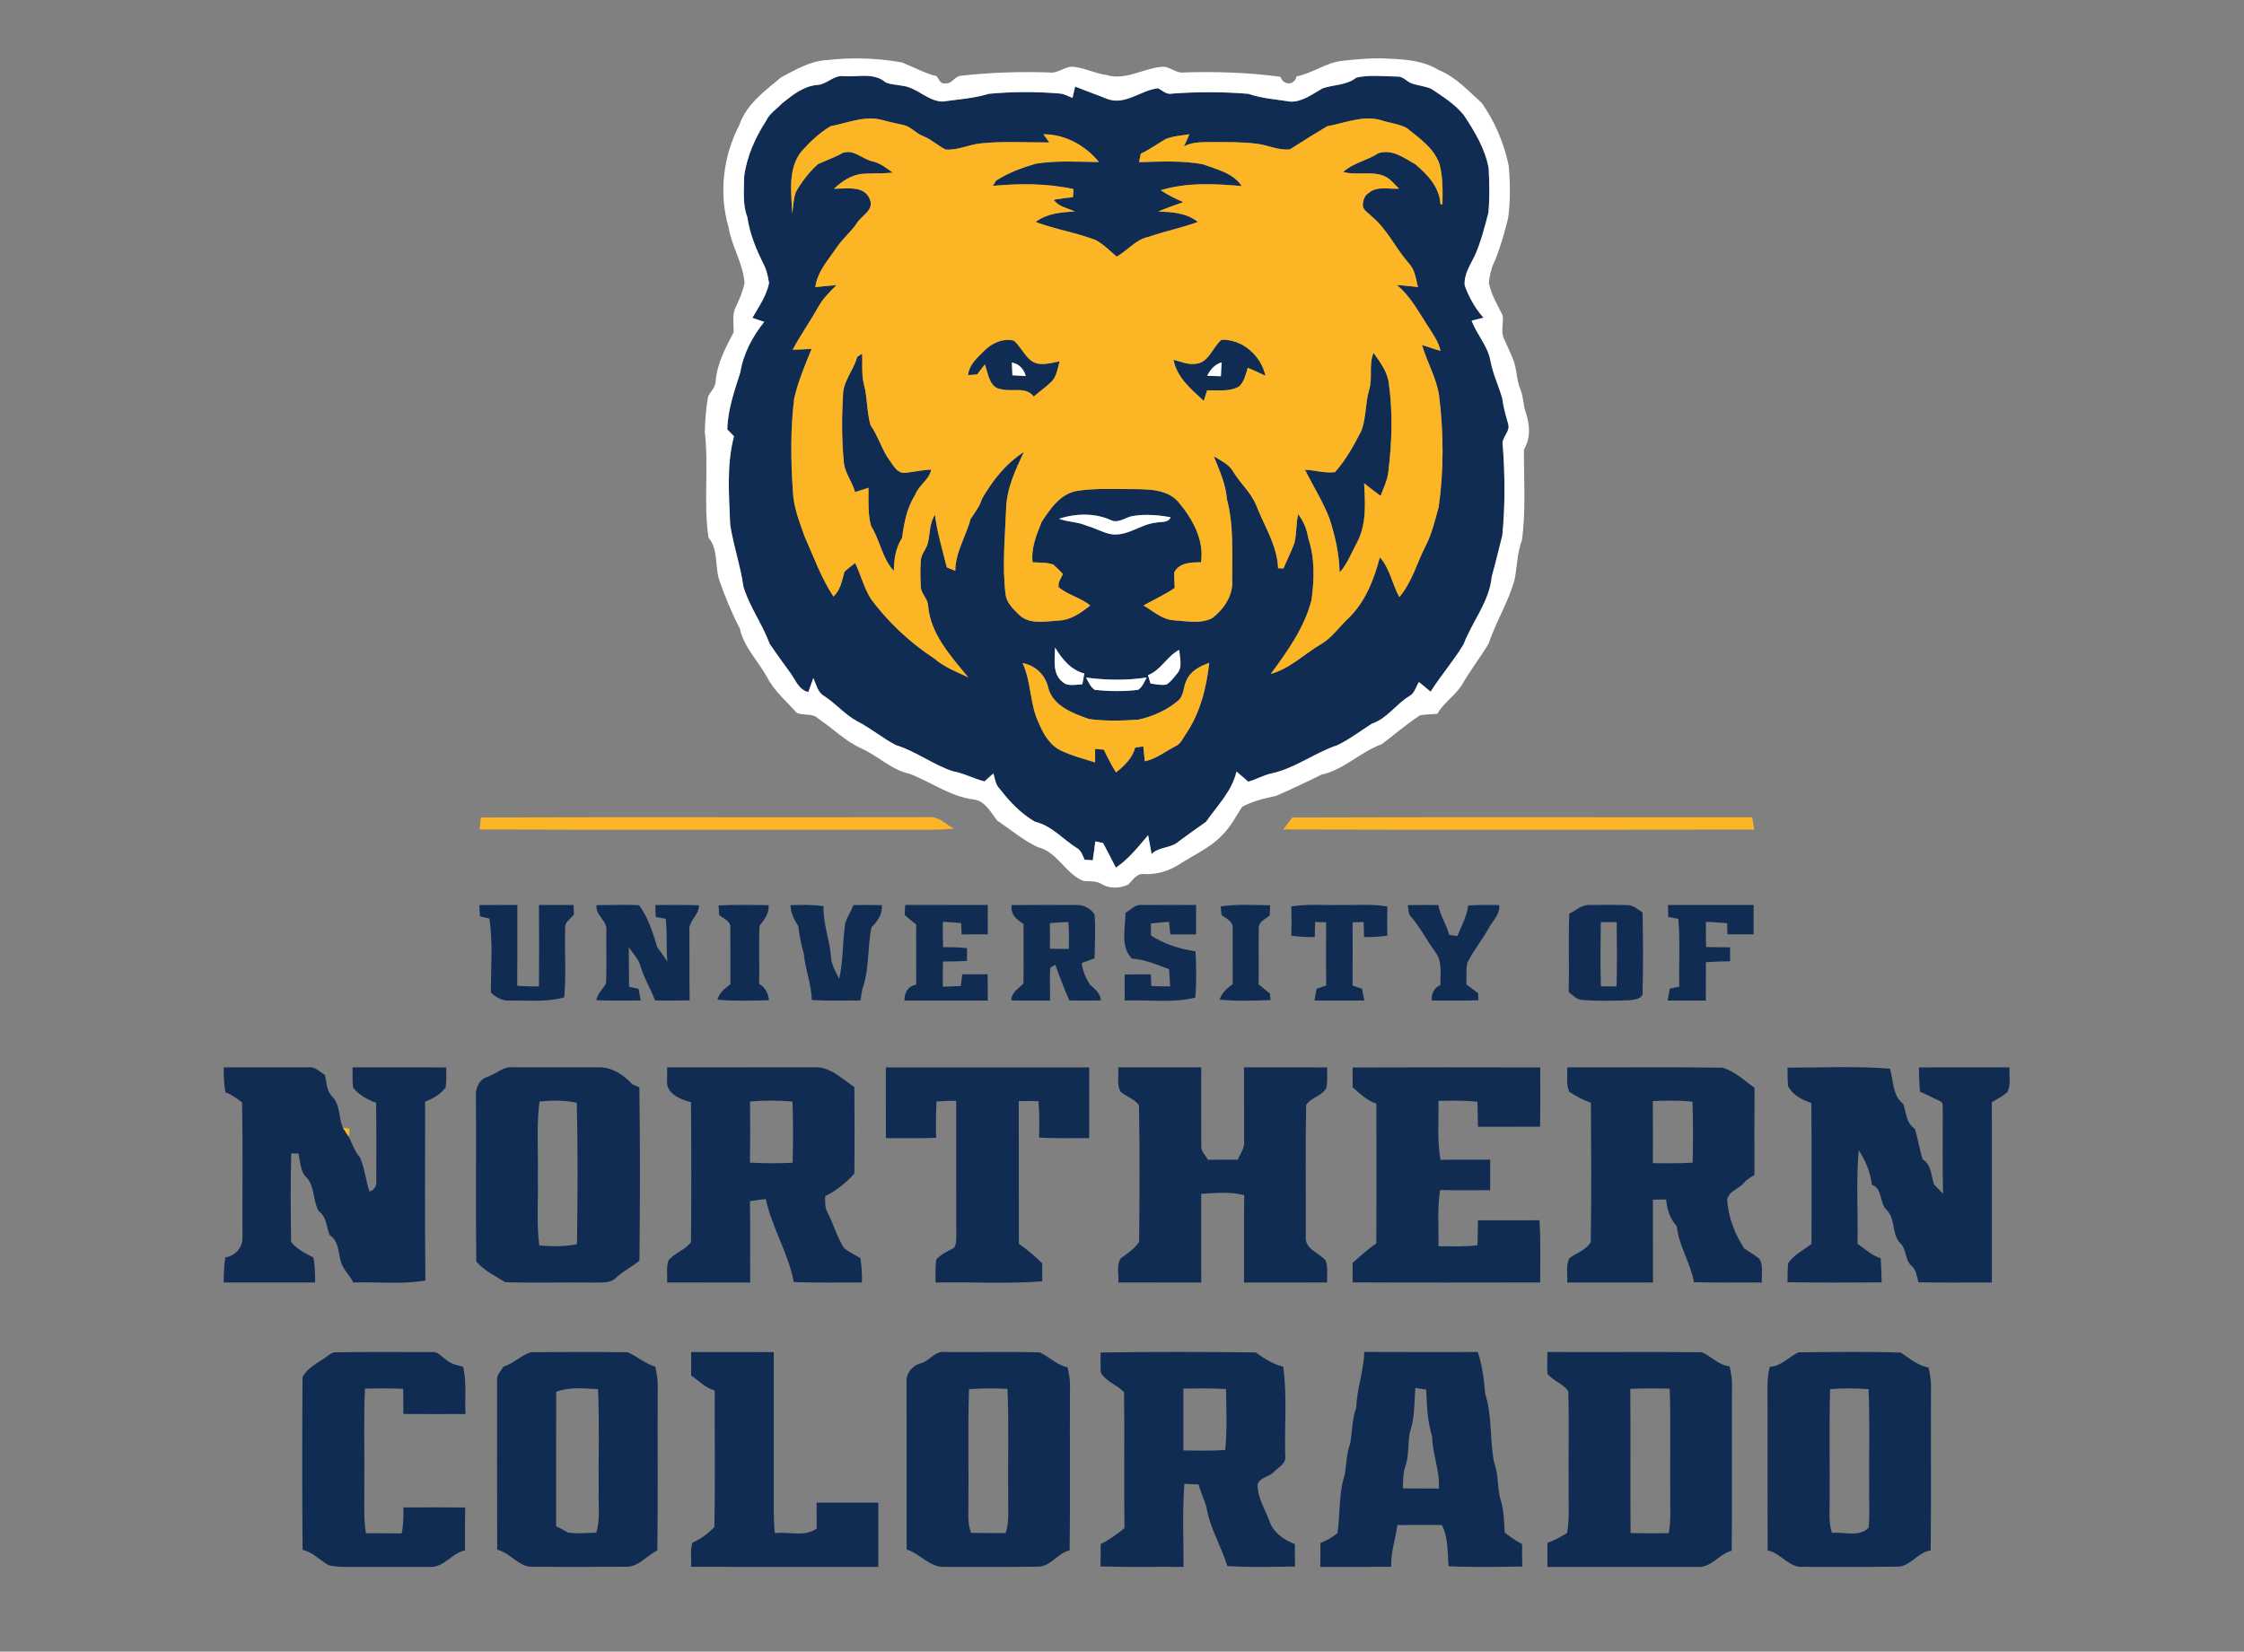 <?xml version="1.0" encoding="UTF-8" ?>
<!DOCTYPE svg PUBLIC "-//W3C//DTD SVG 1.1//EN" "http://www.w3.org/Graphics/SVG/1.1/DTD/svg11.dtd">
<svg width="800pt" height="589pt" viewBox="0 0 800 589" version="1.1" xmlns="http://www.w3.org/2000/svg">
<rect x="0" y="0" width="800" height="589" fill="#808080" stroke="none"/>
<g id="#102c52ff">
<path fill="#102c52" opacity="0" d=" M 0.00 0.00 L 800.00 0.00 L 800.00 589.00 L 0.00 589.00 L 0.00 0.00 M 294.70 21.44 C 288.79 21.72 283.61 24.91 278.50 27.55 C 272.75 32.37 266.13 37.10 263.61 44.51 C 257.79 55.64 256.20 68.97 259.74 81.06 C 260.85 87.90 264.93 93.92 265.44 100.90 C 264.82 103.90 263.63 106.74 262.29 109.49 C 260.85 112.35 261.72 115.57 261.50 118.61 C 258.61 124.08 255.63 129.73 255.13 136.00 C 255.06 138.11 253.41 139.55 252.47 141.29 C 251.67 145.48 251.41 149.77 251.27 154.03 C 252.71 166.52 250.75 179.19 252.57 191.69 C 256.10 195.91 254.85 201.68 256.34 206.65 C 258.40 212.63 260.83 218.49 263.73 224.11 C 265.21 230.80 270.29 235.71 273.51 241.56 C 276.04 246.46 280.35 250.03 283.93 254.11 C 286.31 255.43 289.66 254.08 291.72 256.27 C 296.95 259.74 301.39 264.39 307.20 266.95 C 313.06 269.59 317.75 274.50 324.15 275.91 C 331.86 278.78 338.73 284.07 347.09 285.10 C 351.20 285.55 353.16 289.66 355.45 292.56 C 360.24 295.81 364.73 299.62 369.98 302.10 C 376.93 303.73 379.79 311.54 386.16 314.13 C 388.37 314.44 390.79 313.96 392.77 315.29 C 395.62 316.98 399.34 316.84 402.28 315.42 C 403.87 313.80 405.31 311.30 407.98 311.71 C 412.38 311.92 416.64 310.62 420.34 308.28 C 425.56 304.89 431.45 302.37 435.77 297.76 C 438.74 294.88 440.58 291.14 442.83 287.72 C 446.60 285.70 450.76 284.67 454.92 283.83 C 460.37 281.45 465.77 278.90 471.10 276.24 C 479.11 274.54 484.92 268.14 492.52 265.44 C 497.11 262.01 501.43 258.19 506.27 255.09 C 508.28 254.70 510.34 254.72 512.38 254.57 C 514.68 250.58 518.73 248.08 521.20 244.23 C 524.03 239.17 527.65 234.61 530.65 229.65 C 533.25 221.85 537.71 214.78 539.93 206.83 C 540.88 202.13 540.84 197.23 542.56 192.70 C 544.05 181.97 543.22 171.07 543.30 160.28 C 545.70 156.29 545.47 151.48 543.97 147.20 C 543.00 144.50 543.15 141.54 542.04 138.88 C 540.54 135.41 540.84 131.47 539.37 127.99 C 538.34 125.55 537.24 123.14 536.16 120.73 C 534.92 118.10 536.17 115.15 535.67 112.40 C 533.84 108.67 531.59 105.07 530.80 100.93 C 531.01 97.95 531.87 95.04 533.17 92.36 C 535.05 87.65 536.41 82.76 537.65 77.86 C 538.50 71.65 538.44 65.32 537.86 59.09 C 536.23 51.09 532.93 43.39 528.25 36.70 C 523.47 32.44 519.05 27.48 513.00 25.02 C 507.00 21.29 499.82 21.12 492.99 20.81 C 488.11 20.70 483.23 21.18 478.39 21.70 C 472.63 22.36 467.90 26.17 462.24 27.23 C 461.55 30.55 457.46 30.55 456.51 27.38 C 445.07 25.85 433.51 25.46 421.97 25.84 C 419.08 26.21 416.91 23.44 414.01 23.85 C 407.49 24.42 401.19 28.81 394.53 26.75 C 390.55 26.24 386.93 24.31 382.97 23.85 C 379.76 23.40 377.29 26.31 374.09 25.84 C 363.69 25.50 353.26 25.80 342.91 26.98 C 340.49 26.90 339.45 30.04 337.01 29.73 C 335.34 30.07 334.70 28.31 333.98 27.20 C 329.63 26.12 325.71 23.92 321.57 22.28 C 312.72 20.66 303.63 20.41 294.70 21.44 M 171.41 291.52 C 171.28 292.94 171.13 294.35 170.99 295.78 C 219.99 296.06 269.00 295.82 318.00 295.90 C 325.37 295.80 332.77 296.20 340.12 295.50 C 337.19 293.98 334.66 291.04 331.10 291.42 C 277.87 291.53 224.64 291.34 171.41 291.52 M 460.72 291.53 C 459.66 292.97 458.54 294.36 457.48 295.79 C 513.45 296.00 569.44 295.91 625.41 295.84 C 625.15 294.38 624.91 292.92 624.67 291.46 C 570.02 291.49 515.37 291.35 460.72 291.53 M 170.88 322.77 C 170.95 324.10 171.02 325.43 171.09 326.77 C 172.21 327.03 173.34 327.30 174.46 327.57 C 175.82 336.29 174.95 345.19 175.01 353.99 C 176.91 355.75 179.31 357.05 181.98 356.83 C 188.39 356.69 194.92 357.45 201.17 355.67 C 201.84 347.50 201.27 339.29 201.47 331.10 C 201.16 328.88 203.41 327.69 204.59 326.17 C 204.57 325.31 204.52 323.58 204.50 322.72 C 200.38 322.72 196.26 322.71 192.14 322.74 C 192.21 332.41 192.23 342.09 192.14 351.77 C 189.55 351.78 186.97 351.73 184.39 351.53 C 184.48 341.93 184.42 332.33 184.43 322.73 C 179.91 322.71 175.40 322.70 170.88 322.77 M 212.67 322.79 C 212.22 326.54 216.65 328.28 216.17 331.95 C 216.08 338.24 216.36 344.55 216.03 350.83 C 214.82 352.75 213.02 354.34 212.59 356.67 C 217.87 356.92 223.15 356.82 228.43 356.78 C 228.16 355.39 227.89 354.00 227.63 352.61 C 226.51 352.39 225.39 352.16 224.27 351.92 C 224.20 347.20 224.22 342.49 224.16 337.78 C 225.65 339.99 227.64 341.97 228.36 344.61 C 229.62 348.85 231.96 352.65 233.53 356.76 C 237.64 356.88 241.75 356.79 245.86 356.73 C 245.74 348.47 245.82 340.21 245.78 331.95 C 245.31 328.36 249.28 326.37 249.18 322.83 C 244.00 322.65 238.82 322.72 233.64 322.74 C 233.69 324.16 233.73 325.57 233.76 327.00 C 234.95 327.21 236.14 327.43 237.34 327.65 C 237.93 332.73 237.44 337.85 237.90 342.94 C 236.85 341.10 235.50 339.48 234.30 337.76 C 232.79 332.58 231.01 327.08 227.84 322.80 C 222.79 322.57 217.72 322.75 212.67 322.79 M 256.18 322.87 C 256.25 324.02 256.32 325.18 256.40 326.34 C 257.97 327.58 260.67 328.52 260.37 330.97 C 260.44 337.64 260.33 344.32 260.39 351.00 C 258.41 352.42 256.44 354.09 255.74 356.52 C 261.86 357.01 268.02 356.87 274.16 356.68 C 273.85 354.27 272.89 352.09 270.65 350.92 C 270.79 343.99 270.46 337.04 270.78 330.11 C 272.52 327.95 274.24 325.76 274.01 322.80 C 268.07 322.68 262.12 322.62 256.18 322.87 M 281.84 322.79 C 281.84 325.60 283.18 327.98 284.59 330.31 C 285.01 333.65 285.63 336.94 286.58 340.16 C 287.03 345.75 289.35 350.97 289.38 356.62 C 295.17 356.95 300.98 356.81 306.77 356.77 C 307.00 355.30 307.18 353.83 307.53 352.39 C 309.98 345.41 309.21 337.84 310.68 330.67 C 312.88 328.55 314.66 325.99 314.40 322.77 C 311.01 322.70 307.62 322.70 304.24 322.78 C 303.43 324.96 302.06 326.91 301.36 329.13 C 300.31 335.75 300.67 342.54 299.17 349.10 C 298.09 346.72 296.54 344.43 296.31 341.77 C 295.93 335.47 293.36 329.55 293.60 323.16 C 289.71 322.56 285.76 322.68 281.84 322.79 M 322.71 322.72 C 322.65 323.61 322.55 325.38 322.50 326.27 C 323.85 327.43 325.21 328.59 326.61 329.69 C 326.61 336.84 326.62 343.99 326.62 351.14 C 323.70 351.66 322.42 353.97 322.42 356.79 C 332.33 356.86 342.23 356.80 352.14 356.82 C 352.16 353.69 352.16 350.57 352.08 347.44 C 349.06 347.47 346.05 347.47 343.04 347.44 C 342.85 348.83 342.71 350.22 342.56 351.62 C 340.42 351.73 338.27 351.81 336.13 351.87 C 336.09 348.88 336.11 345.89 336.17 342.90 C 339.02 342.88 341.88 342.80 344.74 342.70 C 344.71 341.17 344.71 339.65 344.75 338.13 C 341.91 337.83 339.06 337.72 336.21 337.77 C 336.13 334.75 336.09 331.73 336.14 328.72 C 338.32 328.81 340.49 328.99 342.67 329.20 C 342.71 330.54 342.76 331.88 342.82 333.22 C 345.93 333.22 349.04 333.22 352.15 333.20 C 352.15 329.71 352.15 326.22 352.14 322.74 C 342.33 322.70 332.52 322.73 322.71 322.72 M 360.68 322.77 C 360.11 326.01 362.42 327.95 364.89 329.48 C 364.85 336.56 364.99 343.64 364.87 350.72 C 363.16 352.56 360.50 353.86 360.57 356.76 C 365.15 356.87 369.74 356.79 374.33 356.83 C 374.43 352.93 374.10 349.02 374.46 345.13 C 374.89 344.85 375.75 344.28 376.18 343.99 C 377.80 348.28 379.34 352.60 381.24 356.78 C 384.98 356.81 388.73 356.87 392.47 356.75 C 392.35 354.21 390.31 352.74 388.63 351.17 C 387.05 348.85 385.97 346.20 385.64 343.41 C 387.16 342.84 388.68 342.27 390.22 341.73 C 390.32 336.52 390.61 331.30 390.22 326.10 C 388.89 324.12 386.51 322.68 384.07 322.74 C 376.27 322.69 368.47 322.70 360.68 322.77 M 401.23 325.55 C 401.25 330.99 399.29 337.43 403.49 341.83 C 408.18 342.15 412.42 344.03 416.76 345.60 C 416.92 347.65 417.07 349.70 417.15 351.75 C 414.91 351.77 412.67 351.72 410.44 351.62 C 410.39 350.24 410.34 348.86 410.29 347.48 C 407.17 347.46 404.05 347.46 400.94 347.51 C 400.92 350.60 400.93 353.70 400.99 356.79 C 409.36 356.44 417.92 357.81 426.13 355.74 C 426.61 350.25 426.45 344.74 426.22 339.25 C 420.61 338.45 415.11 336.68 410.33 333.62 C 410.33 332.18 410.32 330.75 410.28 329.32 C 412.44 329.07 414.60 328.85 416.78 328.73 C 416.92 330.22 417.07 331.72 417.22 333.22 C 420.28 333.20 423.34 333.22 426.41 333.22 C 426.41 329.72 426.41 326.22 426.41 322.73 C 419.93 322.75 413.44 322.66 406.96 322.74 C 404.61 322.46 403.07 324.48 401.23 325.55 M 435.18 323.25 C 435.27 324.25 435.37 325.25 435.48 326.26 C 437.00 327.56 439.67 328.52 439.46 330.93 C 439.50 337.61 439.41 344.30 439.48 350.98 C 437.43 352.34 435.60 354.12 434.77 356.49 C 440.81 357.05 446.89 356.87 452.94 356.64 C 452.89 356.07 452.80 354.93 452.75 354.37 C 451.41 353.24 450.07 352.11 448.70 351.03 C 448.81 344.35 448.64 337.67 448.76 330.99 C 448.61 328.65 451.24 327.76 452.69 326.42 C 452.72 325.21 452.77 324.02 452.82 322.83 C 446.94 322.78 441.01 322.32 435.18 323.25 M 460.36 323.26 C 460.47 326.74 460.48 330.22 460.36 333.70 C 463.13 334.03 465.91 334.19 468.71 334.20 C 468.74 332.40 468.80 330.60 468.85 328.81 C 470.15 328.83 471.46 328.86 472.77 328.89 C 472.77 336.41 472.70 343.93 472.81 351.45 C 471.66 351.82 470.53 352.19 469.40 352.58 C 469.14 353.98 468.87 355.38 468.60 356.78 C 474.53 356.84 480.46 356.84 486.39 356.78 C 486.10 355.39 485.82 354.00 485.57 352.61 C 484.44 352.23 483.31 351.86 482.19 351.49 C 482.28 343.96 482.22 336.42 482.22 328.88 C 483.53 328.86 484.83 328.84 486.15 328.82 C 486.19 330.61 486.24 332.40 486.29 334.20 C 489.07 334.19 491.85 334.02 494.62 333.68 C 494.49 330.21 494.50 326.75 494.62 323.29 C 489.13 322.29 483.54 322.85 478.00 322.72 C 472.12 322.87 466.19 322.28 460.36 323.26 M 501.87 322.79 C 502.19 324.17 501.95 325.87 503.07 326.96 C 506.38 330.76 508.60 335.33 511.62 339.36 C 514.29 342.76 513.45 347.26 513.52 351.27 C 511.23 352.19 510.26 354.44 510.39 356.80 C 515.94 356.83 521.49 356.88 527.04 356.72 C 527.02 356.09 526.99 354.85 526.97 354.22 C 525.58 353.15 524.20 352.09 522.78 351.07 C 522.88 348.49 522.56 345.86 523.12 343.32 C 525.29 338.95 528.42 335.17 530.79 330.91 C 532.19 328.23 534.83 326.08 534.51 322.77 C 530.81 322.68 527.12 322.66 523.44 322.90 C 522.90 326.79 521.03 330.24 519.55 333.81 C 518.58 333.67 517.61 333.54 516.66 333.42 C 515.72 329.73 513.41 326.56 512.80 322.76 C 509.15 322.71 505.51 322.69 501.87 322.79 M 559.46 325.81 C 559.08 335.10 559.51 344.40 559.23 353.68 C 560.70 354.92 562.11 356.52 564.20 356.60 C 569.75 357.03 575.35 356.87 580.92 356.71 C 582.75 356.43 585.90 356.28 585.60 353.68 C 585.83 344.26 585.75 334.82 585.60 325.40 C 583.83 324.36 582.24 322.66 580.04 322.76 C 575.67 322.64 571.30 322.71 566.94 322.72 C 564.03 322.45 561.89 324.66 559.46 325.81 M 594.65 322.74 C 594.69 324.16 594.72 325.59 594.75 327.01 C 595.93 327.23 597.12 327.45 598.33 327.68 C 599.04 335.70 598.49 343.78 598.67 351.83 C 597.54 352.08 596.41 352.33 595.29 352.56 C 595.02 353.97 594.77 355.37 594.53 356.79 C 599.06 356.85 603.60 356.81 608.14 356.82 C 608.17 352.26 608.16 347.70 608.16 343.13 C 611.02 342.94 613.90 342.81 616.79 342.80 C 616.76 341.14 616.76 339.48 616.78 337.83 C 613.93 337.80 611.08 337.74 608.24 337.72 C 608.16 334.73 608.13 331.74 608.16 328.75 C 610.68 328.81 613.20 329.04 615.73 329.21 C 615.75 330.54 615.79 331.87 615.84 333.21 C 618.95 333.22 622.06 333.22 625.18 333.20 C 625.19 329.71 625.18 326.22 625.17 322.74 C 615.00 322.71 604.83 322.71 594.65 322.74 M 79.76 380.64 C 79.74 383.61 79.84 386.60 80.35 389.54 C 82.57 390.31 84.46 391.71 86.30 393.15 C 86.62 409.11 86.36 425.08 86.44 441.04 C 86.70 444.65 83.90 447.98 80.32 448.38 C 79.86 451.34 79.74 454.35 79.76 457.35 C 90.62 457.38 101.48 457.38 112.34 457.35 C 112.35 454.35 112.31 451.35 111.71 448.41 C 108.86 446.97 105.74 445.41 103.77 442.90 C 103.63 432.39 103.53 421.86 103.83 411.36 C 104.47 411.35 105.76 411.33 106.40 411.32 C 106.95 413.99 107.10 416.97 108.64 419.28 C 112.45 422.45 111.32 428.17 113.73 432.06 C 116.50 434.00 116.36 437.64 117.55 440.50 C 120.77 442.44 120.50 446.43 121.47 449.62 C 122.10 452.64 124.67 454.64 125.97 457.35 C 134.52 457.04 143.18 458.13 151.65 456.63 C 151.42 435.39 151.60 414.15 151.56 392.91 C 154.33 391.74 157.12 390.27 158.89 387.74 C 159.21 385.39 159.05 383.01 159.08 380.65 C 147.95 380.59 136.82 380.63 125.70 380.63 C 125.73 383.03 125.57 385.45 125.87 387.84 C 127.86 390.45 131.01 392.14 134.08 393.25 C 134.23 402.52 134.15 411.79 134.15 421.05 C 134.30 422.83 133.51 424.43 131.71 424.93 C 130.39 420.90 130.04 416.56 128.29 412.68 C 126.44 410.59 125.60 407.96 124.42 405.50 C 124.48 404.74 124.59 403.23 124.64 402.48 C 124.04 402.40 122.83 402.26 122.23 402.19 C 120.67 398.44 121.38 393.69 118.17 390.78 C 116.37 388.76 116.44 385.83 115.85 383.33 C 114.00 382.27 112.38 380.30 110.04 380.62 C 99.95 380.62 89.85 380.61 79.76 380.64 M 173.83 384.00 C 170.91 384.81 169.38 388.09 169.68 390.96 C 169.81 410.61 169.54 430.27 169.81 449.91 C 172.54 453.04 176.57 455.07 180.13 457.24 C 190.75 457.57 201.39 457.24 212.01 457.39 C 214.63 457.27 217.73 457.71 219.69 455.58 C 222.23 453.28 225.38 451.68 227.97 449.56 C 228.18 428.97 228.23 408.35 227.94 387.76 C 227.33 387.50 226.12 387.00 225.51 386.74 C 222.40 383.27 217.89 380.34 213.04 380.61 C 203.01 380.63 192.97 380.63 182.94 380.61 C 179.47 380.18 176.92 382.96 173.83 384.00 M 237.84 380.64 C 237.82 382.12 237.82 383.61 237.83 385.10 C 237.18 389.85 242.54 392.15 246.34 393.03 C 246.47 409.66 246.50 426.30 246.34 442.92 C 244.41 445.75 240.45 446.77 238.33 449.47 C 237.43 451.98 237.97 454.74 237.84 457.35 C 247.71 457.38 257.58 457.36 267.45 457.36 C 267.38 447.69 267.53 438.02 267.36 428.35 C 269.24 428.07 271.11 427.80 273.00 427.58 C 275.21 437.81 281.06 446.92 283.01 457.21 C 291.09 457.52 299.19 457.31 307.28 457.35 C 307.30 454.43 307.24 451.50 306.71 448.62 C 304.74 447.49 302.67 446.47 300.89 445.07 C 298.34 441.03 297.09 436.36 294.91 432.13 C 293.93 430.44 294.25 428.43 294.15 426.58 C 298.13 424.63 301.63 421.77 304.58 418.51 C 304.71 408.23 304.65 397.94 304.59 387.65 C 300.13 384.71 295.84 380.18 290.05 380.60 C 272.65 380.65 255.24 380.59 237.84 380.64 M 315.82 380.64 C 315.82 389.05 315.81 397.46 315.83 405.88 C 321.80 405.86 327.77 405.97 333.74 405.76 C 333.61 401.44 333.65 397.11 333.87 392.80 C 336.21 392.63 338.55 392.53 340.89 392.55 C 340.92 408.38 340.86 424.21 340.92 440.05 C 340.84 441.73 341.11 443.59 340.04 445.05 C 337.85 446.21 335.50 447.27 333.80 449.13 C 333.37 451.85 333.58 454.62 333.54 457.37 C 346.22 457.09 358.96 457.93 371.59 456.93 C 371.54 454.79 371.53 452.66 371.56 450.52 C 369.00 447.95 366.19 445.63 363.23 443.54 C 363.18 426.58 363.24 409.62 363.19 392.66 C 365.54 392.59 367.88 392.61 370.23 392.71 C 370.54 397.01 370.59 401.33 370.43 405.64 C 376.37 406.07 382.34 405.81 388.30 405.88 C 388.32 397.47 388.30 389.05 388.32 380.64 C 364.15 380.61 339.98 380.61 315.82 380.64 M 398.67 380.64 C 398.91 383.51 398.00 386.70 399.50 389.33 C 401.54 391.09 404.63 391.94 406.06 394.19 C 406.35 410.41 406.26 426.66 406.11 442.87 C 404.46 445.33 401.90 447.01 399.55 448.74 C 397.89 451.25 398.97 454.52 398.67 457.35 C 408.53 457.38 418.39 457.37 428.25 457.36 C 428.24 446.82 428.26 436.27 428.23 425.73 C 433.33 425.47 438.58 424.87 443.57 426.21 C 443.44 436.59 443.56 446.98 443.50 457.37 C 453.38 457.35 463.25 457.40 473.13 457.34 C 472.98 454.74 473.53 451.98 472.61 449.50 C 470.23 446.76 465.14 445.40 465.52 441.07 C 465.60 425.41 465.33 409.73 465.65 394.08 C 467.26 391.35 471.53 390.86 472.89 387.82 C 473.29 385.45 473.08 383.03 473.13 380.65 C 463.25 380.60 453.38 380.63 443.50 380.62 C 443.52 389.43 443.50 398.24 443.54 407.06 C 443.79 409.47 442.11 411.41 441.31 413.55 C 437.75 413.53 434.20 413.52 430.64 413.60 C 429.85 412.04 428.24 410.75 428.26 408.89 C 428.20 399.47 428.27 390.05 428.25 380.63 C 418.39 380.62 408.53 380.61 398.67 380.64 M 482.21 380.68 C 482.24 383.02 482.25 385.37 482.22 387.72 C 484.78 390.03 487.35 392.45 490.68 393.59 C 490.71 410.20 490.74 426.80 490.67 443.41 C 487.64 445.44 484.98 447.94 482.23 450.32 C 482.25 452.65 482.24 454.98 482.21 457.31 C 504.50 457.42 526.80 457.37 549.09 457.34 C 549.05 449.94 549.31 442.54 548.84 435.16 C 541.52 435.20 534.21 435.17 526.89 435.18 C 526.88 438.14 526.81 441.11 526.73 444.08 C 522.11 444.65 517.46 444.45 512.82 444.41 C 512.99 437.74 512.29 431.00 513.41 424.38 C 519.35 424.51 525.30 424.44 531.26 424.43 C 531.25 420.80 531.25 417.18 531.26 413.55 C 525.36 413.58 519.46 413.47 513.56 413.62 C 512.31 406.67 512.95 399.59 512.82 392.57 C 517.45 392.53 522.10 392.34 526.72 392.92 C 526.78 395.88 526.87 398.84 526.89 401.81 C 534.27 401.79 541.66 401.84 549.05 401.78 C 549.16 394.74 549.10 387.70 549.09 380.66 C 526.80 380.61 504.50 380.58 482.21 380.68 M 558.72 380.63 C 558.88 383.52 558.20 386.63 559.47 389.36 C 561.88 390.94 564.44 392.29 567.17 393.26 C 567.26 409.79 567.39 426.34 567.12 442.87 C 565.62 445.71 562.01 446.82 559.47 448.68 C 558.15 451.36 558.91 454.48 558.72 457.36 C 568.91 457.36 579.10 457.39 589.30 457.35 C 589.27 447.50 589.27 437.66 589.29 427.82 C 590.85 427.80 592.42 427.78 593.99 427.75 C 594.30 431.29 595.34 434.64 597.79 437.28 C 598.50 444.35 602.70 450.33 603.90 457.25 C 611.97 457.45 620.05 457.36 628.13 457.34 C 627.91 454.55 628.79 451.39 627.21 448.90 C 625.52 447.48 623.57 446.44 621.79 445.17 C 618.47 440.06 616.18 434.15 615.75 428.04 C 616.03 424.76 619.94 424.06 621.73 421.83 C 622.69 420.54 624.15 419.83 625.48 419.00 C 625.48 408.65 625.42 398.29 625.51 387.94 C 621.82 385.36 618.40 381.89 613.98 380.74 C 595.56 380.47 577.14 380.69 558.72 380.63 M 637.26 380.73 C 637.33 382.96 637.22 385.21 637.49 387.43 C 639.24 390.61 642.44 392.22 645.76 393.32 C 645.90 410.08 645.82 426.84 645.81 443.61 C 642.95 445.82 639.51 447.44 637.46 450.54 C 637.23 452.76 637.32 455.01 637.26 457.25 C 648.44 457.47 659.63 457.36 670.81 457.32 C 670.74 454.44 670.69 451.56 670.47 448.69 C 667.29 447.72 664.89 445.38 662.22 443.54 C 662.43 432.43 661.68 421.28 662.64 410.21 C 665.11 413.92 666.81 418.03 667.34 422.49 C 671.24 423.91 669.95 428.86 672.54 431.43 C 675.90 434.60 674.28 440.14 677.49 443.38 C 679.83 445.56 679.01 449.41 681.55 451.46 C 683.22 452.94 683.33 455.29 683.97 457.29 C 692.68 457.45 701.39 457.35 710.11 457.35 C 710.13 435.91 710.15 414.47 710.10 393.03 C 712.01 391.99 713.93 390.93 715.60 389.51 C 717.05 386.79 716.19 383.56 716.41 380.62 C 705.64 380.64 694.87 380.59 684.11 380.65 C 684.14 383.55 684.19 386.46 684.51 389.35 C 686.91 390.27 689.15 391.56 691.51 392.61 C 693.02 393.00 692.44 394.86 692.61 395.98 C 692.63 405.89 692.46 415.80 692.71 425.70 C 691.68 424.56 690.53 423.55 689.50 422.43 C 688.45 419.28 688.59 415.40 685.46 413.43 C 684.24 409.88 683.82 406.11 682.65 402.55 C 679.56 400.58 679.59 396.78 678.52 393.67 C 674.64 390.72 675.06 385.35 673.77 381.09 C 661.64 380.13 649.42 380.74 637.26 380.73 M 115.53 484.44 C 112.78 486.35 109.40 487.97 107.86 491.08 C 107.71 511.61 107.69 532.16 107.88 552.70 C 111.52 553.47 114.01 556.44 117.19 558.15 C 119.38 558.80 121.70 558.72 123.97 558.78 C 133.65 558.73 143.34 558.77 153.03 558.76 C 158.16 559.22 161.03 553.84 165.79 552.86 C 165.75 547.77 165.75 542.68 165.84 537.59 C 158.50 537.51 151.16 537.54 143.82 537.57 C 143.86 540.66 143.88 543.79 143.19 546.82 C 138.94 546.75 134.69 546.80 130.44 546.78 C 129.55 540.89 129.96 534.93 129.88 529.00 C 130.02 517.74 129.59 506.47 130.12 495.22 C 134.65 495.08 139.19 495.09 143.72 495.26 C 143.80 498.25 143.81 501.24 143.81 504.24 C 151.19 504.29 158.57 504.28 165.95 504.25 C 165.65 498.63 166.42 492.92 165.11 487.38 C 162.98 486.92 160.78 486.37 159.08 484.92 C 157.44 483.90 156.15 481.87 154.00 482.16 C 142.67 482.19 131.33 482.04 120.00 482.24 C 118.17 482.06 116.95 483.55 115.53 484.44 M 179.55 487.33 C 178.59 488.81 177.08 490.20 177.21 492.12 C 177.20 512.29 177.16 532.47 177.25 552.65 C 182.06 553.71 184.91 558.99 190.07 558.74 C 201.01 558.75 211.96 558.81 222.90 558.72 C 227.61 558.96 230.44 554.75 234.35 552.90 C 234.59 533.60 234.36 514.29 234.48 494.99 C 234.58 492.40 234.17 489.85 233.61 487.35 C 229.97 486.33 227.16 483.66 223.72 482.24 C 212.22 482.06 200.70 482.12 189.21 482.21 C 185.77 483.33 183.08 486.22 179.55 487.33 M 246.41 482.15 C 246.42 484.94 246.41 487.74 246.40 490.54 C 249.17 492.36 251.49 495.02 254.81 495.84 C 254.72 512.10 255.03 528.37 254.66 544.61 C 252.37 546.84 249.88 548.88 246.88 550.07 C 245.87 552.76 246.64 555.89 246.38 558.75 C 268.63 558.77 290.87 558.75 313.12 558.76 C 313.16 551.12 313.14 543.49 313.13 535.86 C 305.80 535.83 298.47 535.83 291.14 535.86 C 291.15 538.91 291.11 541.97 291.17 545.03 C 286.92 548.29 281.18 546.09 276.24 546.75 C 275.65 541.18 275.89 535.58 275.86 530.00 C 275.85 514.06 275.87 498.11 275.84 482.17 C 266.03 482.14 256.22 482.16 246.41 482.15 M 328.23 486.19 C 325.21 486.93 322.92 489.86 323.19 492.99 C 323.24 512.85 323.21 532.71 323.22 552.56 C 328.09 554.07 331.54 559.16 336.98 558.76 C 347.96 558.71 358.95 558.86 369.93 558.69 C 374.61 558.77 376.96 553.80 381.34 552.87 C 381.57 533.58 381.34 514.28 381.46 494.98 C 381.57 492.48 381.17 490.02 380.59 487.60 C 376.81 486.78 374.08 483.88 370.70 482.29 C 359.46 481.94 348.20 482.26 336.95 482.14 C 333.35 481.58 331.43 485.35 328.23 486.19 M 392.36 482.31 C 392.41 484.70 392.26 487.11 392.46 489.50 C 394.30 492.76 398.39 493.90 400.73 496.48 C 400.96 512.63 400.66 528.80 400.88 544.96 C 398.23 547.11 395.46 549.12 392.40 550.64 C 392.42 553.29 392.39 555.95 392.33 558.61 C 402.19 558.92 412.05 558.67 421.92 558.77 C 421.99 548.89 421.48 538.99 422.24 529.14 C 423.93 529.23 425.63 529.31 427.34 529.38 C 428.03 532.23 429.41 534.85 430.15 537.68 C 431.39 545.01 435.40 551.42 437.55 558.47 C 445.58 559.01 453.65 558.75 461.70 558.63 C 461.63 555.96 461.60 553.29 461.63 550.63 C 457.72 549.18 453.82 546.44 452.52 542.31 C 450.93 538.07 448.27 534.04 448.34 529.36 C 449.17 526.82 452.24 526.78 453.95 525.10 C 455.64 523.26 458.70 522.00 458.19 519.02 C 457.89 508.46 458.94 497.81 457.45 487.33 C 453.76 486.54 450.68 484.40 447.64 482.29 C 429.23 482.06 410.78 482.04 392.36 482.31 M 486.38 482.11 C 486.20 488.83 483.74 495.14 483.53 501.85 C 482.00 506.01 482.11 510.47 481.34 514.78 C 480.08 518.28 479.99 522.01 479.47 525.66 C 477.21 532.44 477.82 539.72 476.83 546.73 C 474.99 548.21 472.95 549.40 470.74 550.25 C 470.70 553.09 470.69 555.93 470.71 558.78 C 479.12 558.73 487.54 558.77 495.95 558.75 C 495.78 553.64 497.52 548.85 498.17 543.86 C 503.46 543.77 508.75 543.80 514.05 543.83 C 516.37 548.37 515.97 553.60 516.45 558.54 C 525.19 558.94 533.96 558.78 542.71 558.63 C 542.65 555.96 542.61 553.29 542.64 550.63 C 540.43 549.49 538.39 548.07 536.45 546.53 C 536.21 542.90 536.19 539.21 535.23 535.69 C 533.63 531.12 534.43 526.09 532.65 521.57 C 531.07 513.44 532.03 504.92 529.46 496.98 C 529.08 491.93 528.44 486.95 526.83 482.14 C 513.35 482.14 499.86 482.19 486.38 482.11 M 551.67 482.13 C 551.65 484.72 551.49 487.32 551.68 489.92 C 553.70 492.46 557.25 493.39 559.10 496.12 C 559.42 507.40 559.13 518.71 559.23 530.00 C 559.11 535.56 559.63 541.16 558.68 546.68 C 556.45 548.05 554.15 549.32 551.67 550.20 C 551.64 553.06 551.63 555.92 551.65 558.79 C 569.44 558.72 587.22 558.77 605.01 558.77 C 610.04 559.24 612.82 554.15 617.37 552.99 C 617.56 533.32 617.37 513.65 617.47 493.98 C 617.54 491.70 617.08 489.47 616.63 487.27 C 612.74 486.87 610.12 483.72 606.74 482.23 C 588.39 482.02 570.02 482.24 551.67 482.13 M 630.94 487.42 C 629.79 491.86 630.17 496.46 630.14 501.00 C 630.17 518.29 630.09 535.59 630.19 552.88 C 634.95 553.86 637.82 559.24 642.98 558.75 C 653.99 558.72 665.01 558.84 676.02 558.69 C 680.97 558.97 683.57 553.48 688.30 552.91 C 688.52 533.60 688.30 514.29 688.41 494.98 C 688.51 492.51 688.08 490.08 687.56 487.69 C 683.75 486.95 680.74 484.45 677.66 482.35 C 665.52 481.95 653.33 482.14 641.18 482.25 C 637.76 483.82 635.06 487.22 630.94 487.42 Z" />
<path fill="#102c52" opacity="1.00" d=" M 291.19 30.31 C 294.80 30.21 297.17 26.62 300.88 27.17 C 305.80 27.52 311.55 25.78 315.63 29.31 C 317.49 30.20 319.64 30.16 321.63 30.57 C 326.88 31.15 330.64 36.01 335.96 36.23 C 341.48 35.43 347.12 35.10 352.49 33.46 C 360.89 32.65 369.37 32.65 377.79 33.35 C 379.42 33.47 380.85 34.34 382.35 34.93 C 382.65 33.57 382.97 32.21 383.30 30.86 C 387.05 32.41 390.89 33.72 394.65 35.25 C 401.07 37.75 406.71 32.13 412.87 31.47 C 414.48 32.32 415.91 33.87 417.91 33.37 C 426.95 32.72 436.03 32.69 445.06 33.46 C 449.90 35.13 455.03 35.43 460.05 36.24 C 464.39 36.35 467.93 33.50 471.53 31.49 C 475.54 30.15 480.12 30.44 483.57 27.66 C 488.29 26.62 493.29 27.24 498.11 27.30 C 500.18 27.15 501.44 29.05 503.22 29.72 C 505.52 30.53 508.03 30.69 510.27 31.69 C 514.41 34.47 518.74 37.14 521.88 41.08 C 525.74 46.91 529.48 53.05 530.72 60.03 C 530.99 65.29 531.11 70.60 530.63 75.85 C 529.32 80.95 527.97 86.08 525.89 90.94 C 524.25 94.36 521.83 97.80 522.17 101.76 C 523.67 105.96 525.91 109.96 528.88 113.30 C 527.47 113.63 526.05 113.99 524.65 114.35 C 526.46 119.30 530.39 123.31 531.34 128.60 C 532.17 133.27 534.31 137.56 535.57 142.11 C 535.94 145.19 536.81 148.16 537.66 151.13 C 538.60 154.03 535.07 156.01 535.75 158.92 C 536.55 169.58 536.62 180.32 535.58 190.97 C 534.32 195.83 533.18 200.73 531.83 205.57 C 531.01 214.50 524.89 221.57 521.79 229.73 C 518.27 235.65 513.67 240.83 510.03 246.67 C 508.62 245.53 507.24 244.37 505.86 243.21 C 504.79 244.97 504.27 247.31 502.31 248.32 C 497.61 251.20 494.46 256.28 489.07 258.08 C 484.99 260.67 481.12 263.66 476.73 265.77 C 468.70 268.44 461.80 273.94 453.45 275.77 C 450.51 276.38 447.89 277.96 445.01 278.76 C 443.62 277.54 442.24 276.32 440.81 275.15 C 439.20 282.18 433.96 287.30 429.98 293.04 C 426.70 295.42 423.34 297.71 420.10 300.16 C 417.36 302.57 413.15 301.90 410.56 304.55 C 410.17 302.31 409.74 300.07 409.31 297.84 C 405.79 301.99 402.36 306.34 397.81 309.42 C 396.32 306.48 394.82 303.54 393.25 300.63 C 392.32 300.44 391.40 300.25 390.48 300.06 C 390.24 302.30 389.90 304.54 389.57 306.78 C 388.60 306.71 387.63 306.65 386.67 306.60 C 385.93 305.01 385.42 303.14 383.73 302.31 C 378.81 299.18 374.85 294.39 368.96 293.04 C 364.02 290.14 359.93 285.93 356.48 281.38 C 354.92 279.94 354.72 277.74 354.16 275.81 C 353.07 276.73 352.03 277.70 350.98 278.66 C 347.15 277.69 343.66 275.75 339.76 275.05 C 332.64 272.73 326.57 267.91 319.39 265.72 C 314.61 263.24 310.47 259.68 305.66 257.25 C 301.22 254.88 297.99 250.87 293.77 248.18 C 291.47 246.87 290.99 244.01 289.96 241.79 C 289.36 243.46 288.77 245.13 288.17 246.80 C 284.83 246.00 283.64 242.62 281.86 240.09 C 279.30 236.66 276.85 233.15 274.41 229.63 C 271.82 222.60 267.25 216.44 265.04 209.25 C 264.00 201.76 261.46 194.58 260.32 187.12 C 259.91 176.63 258.97 165.85 261.67 155.61 C 260.90 154.75 260.11 153.93 259.29 153.13 C 259.45 146.06 261.82 139.43 263.93 132.78 C 265.00 126.10 268.28 120.01 272.45 114.76 C 271.03 114.32 269.62 113.83 268.23 113.34 C 270.52 109.38 273.25 105.52 274.17 100.95 C 273.83 98.77 273.36 96.57 272.42 94.56 C 269.64 89.15 267.29 83.43 266.42 77.38 C 264.64 72.79 265.29 67.78 265.29 62.98 C 266.21 55.80 269.25 49.09 273.15 43.03 C 274.39 40.41 276.91 38.87 278.85 36.83 C 282.50 33.92 286.36 30.76 291.19 30.31 M 296.16 44.99 C 292.27 47.26 288.85 50.48 285.85 53.85 C 280.70 60.07 282.18 68.70 282.41 76.15 C 282.82 73.61 282.86 70.98 283.70 68.53 C 285.80 64.82 288.44 61.37 291.61 58.53 C 294.52 57.19 297.57 56.15 300.37 54.55 C 304.48 53.07 307.46 56.87 311.24 57.58 C 313.93 58.22 316.09 60.01 318.29 61.57 C 314.86 61.90 311.40 61.74 307.96 61.96 C 303.83 62.13 300.24 64.58 297.31 67.30 C 301.60 67.35 308.24 65.99 310.11 71.12 C 311.71 74.87 307.28 76.76 305.58 79.42 C 303.46 82.64 300.42 85.07 298.27 88.26 C 295.29 92.72 291.39 96.83 290.67 102.39 C 293.19 102.15 295.70 101.85 298.23 101.67 C 295.75 104.10 293.25 106.59 291.60 109.67 C 288.74 114.77 285.31 119.54 282.60 124.72 C 284.85 124.67 287.09 124.52 289.34 124.43 C 286.98 130.19 284.54 135.97 283.14 142.05 C 281.77 153.09 281.93 164.28 282.68 175.36 C 282.92 180.89 285.00 186.08 286.82 191.24 C 290.06 198.50 292.71 206.04 297.12 212.73 C 299.64 210.40 300.16 207.04 301.06 203.91 C 302.23 202.75 303.60 201.81 304.88 200.77 C 306.86 204.98 308.00 209.58 310.46 213.55 C 316.66 221.93 324.39 229.15 333.10 234.86 C 336.64 237.91 340.99 239.58 345.17 241.53 C 338.99 233.99 331.73 226.18 330.88 215.97 C 330.73 213.39 328.27 211.65 328.26 209.05 C 328.08 206.02 328.07 202.98 328.27 199.96 C 328.35 197.69 330.12 196.01 330.73 193.90 C 331.63 190.48 331.28 186.65 333.31 183.58 C 334.12 189.97 336.00 196.11 337.54 202.34 C 338.54 202.73 339.55 203.14 340.56 203.57 C 340.61 196.93 344.36 191.27 346.05 185.03 C 347.58 182.75 349.28 180.56 350.09 177.87 C 353.83 171.36 358.60 165.29 365.02 161.18 C 361.98 167.65 358.82 174.33 358.68 181.62 C 358.28 191.66 357.27 201.77 358.47 211.79 C 358.76 214.77 361.00 216.98 363.03 218.97 C 366.73 222.93 372.66 221.56 377.45 221.30 C 381.80 221.14 385.38 218.50 388.68 215.94 C 385.29 213.10 380.79 212.22 377.41 209.41 C 377.10 207.66 378.27 206.18 378.95 204.69 C 377.83 203.56 376.75 202.40 375.57 201.35 C 373.19 200.49 370.61 200.68 368.13 200.52 C 367.52 195.52 369.52 190.73 371.32 186.19 C 374.38 181.51 377.99 176.08 383.94 175.07 C 390.59 174.02 397.36 174.46 404.06 174.42 C 409.61 174.51 416.03 174.45 420.05 178.95 C 425.06 184.88 429.37 192.48 428.17 200.53 C 424.71 200.53 420.47 200.56 418.64 204.09 C 418.55 205.95 418.72 207.81 418.80 209.66 C 415.26 212.05 411.39 213.84 407.67 215.91 C 411.15 217.95 414.33 220.98 418.56 221.21 C 423.09 221.49 428.12 222.61 432.31 220.34 C 436.32 217.18 439.64 212.35 439.28 207.04 C 439.20 197.34 439.92 187.44 437.39 177.96 C 437.00 172.57 434.70 167.67 432.73 162.73 C 435.26 164.28 438.22 165.58 439.71 168.31 C 442.20 172.38 445.95 175.62 447.80 180.09 C 450.67 187.51 455.34 194.48 455.66 202.66 C 456.14 202.67 457.09 202.69 457.56 202.70 C 458.85 199.62 460.39 196.65 461.51 193.50 C 462.25 190.16 462.08 186.69 462.78 183.34 C 464.72 185.83 465.90 188.75 466.38 191.86 C 468.78 198.95 468.58 206.63 467.57 213.95 C 465.04 223.82 458.99 232.25 453.04 240.32 C 459.82 238.48 464.92 233.27 470.86 229.77 C 474.83 227.49 477.36 223.61 480.64 220.55 C 486.70 214.77 489.85 206.67 491.92 198.72 C 495.55 202.77 496.30 208.29 498.88 212.93 C 503.49 207.48 505.21 200.49 508.44 194.28 C 510.56 190.05 511.60 185.39 512.89 180.86 C 514.76 167.68 514.67 154.25 513.04 141.06 C 512.09 134.69 508.71 129.12 506.97 123.03 C 509.18 123.69 511.34 124.50 513.56 125.11 C 512.88 121.97 510.99 119.36 509.31 116.70 C 505.84 111.43 502.92 105.67 497.95 101.61 C 500.47 101.80 502.99 102.10 505.51 102.36 C 504.76 99.39 504.42 96.10 502.19 93.81 C 497.48 88.45 494.53 81.68 488.94 77.10 C 487.81 75.84 485.77 74.94 485.86 72.99 C 485.93 71.43 486.46 69.70 487.90 68.86 C 490.86 66.19 495.18 67.55 498.78 67.27 C 497.93 66.38 497.07 65.51 496.20 64.67 C 491.71 59.96 484.53 62.93 478.89 61.33 C 482.45 58.02 487.41 57.31 491.36 54.65 C 496.27 53.01 500.52 56.30 504.55 58.56 C 508.90 62.21 513.30 66.84 513.52 72.87 L 514.25 72.81 C 514.31 68.05 514.43 63.20 513.21 58.55 C 511.24 52.77 505.95 49.25 501.43 45.58 C 498.57 44.16 495.30 43.86 492.29 42.84 C 485.82 41.02 479.44 43.90 473.14 45.02 C 468.68 47.67 464.25 50.46 459.87 53.26 C 455.85 53.70 452.05 51.76 448.11 51.26 C 442.78 50.60 437.39 50.68 432.02 50.66 C 428.67 50.73 425.12 50.53 422.09 52.20 C 422.77 50.78 423.41 49.33 424.03 47.88 C 421.21 48.35 418.27 48.50 415.60 49.58 C 412.60 51.27 409.85 53.38 406.70 54.79 C 406.49 55.81 406.28 56.82 406.07 57.83 C 413.63 57.62 421.29 57.20 428.77 58.55 C 433.72 60.40 439.60 61.65 442.71 66.37 C 433.09 65.49 423.16 65.00 413.80 67.84 C 416.34 69.53 419.08 70.88 421.88 72.09 C 418.84 73.10 415.83 74.21 412.87 75.45 C 417.84 75.57 423.01 75.90 427.06 79.15 C 421.31 81.24 415.31 82.43 409.55 84.45 C 404.95 85.32 402.03 89.31 398.12 91.52 C 395.64 89.46 393.40 87.04 390.50 85.56 C 383.55 82.92 376.16 81.78 369.22 79.15 C 373.27 76.09 378.31 75.65 383.20 75.44 C 380.64 74.18 377.35 73.75 375.66 71.24 C 377.92 70.82 380.22 70.53 382.52 70.32 C 382.57 69.36 382.64 68.40 382.71 67.43 C 373.25 65.35 363.54 65.41 353.94 66.27 C 354.25 65.79 354.86 64.85 355.16 64.38 C 359.49 61.60 364.37 59.81 369.28 58.37 C 376.71 57.18 384.28 57.71 391.77 57.78 C 386.92 51.82 379.74 47.89 371.96 47.87 C 372.66 48.85 373.38 49.82 374.09 50.80 C 366.03 50.83 357.94 50.32 349.90 51.10 C 345.57 51.46 341.52 53.68 337.10 53.32 C 334.34 51.93 332.06 49.73 329.18 48.57 C 326.47 47.60 324.65 44.97 321.74 44.51 C 319.05 43.96 316.40 43.30 313.75 42.60 C 307.75 41.33 301.96 43.90 296.16 44.99 M 377.57 185.01 C 380.77 186.20 384.31 186.07 387.45 187.49 C 390.35 188.29 393.00 189.87 395.97 190.47 C 401.82 191.47 406.56 186.91 412.20 186.36 C 413.98 185.98 416.47 186.53 417.34 184.47 C 412.96 183.65 408.44 183.29 404.02 183.98 C 401.45 184.35 399.09 186.55 396.41 185.65 C 390.61 182.87 383.58 183.00 377.57 185.01 M 376.13 230.91 C 376.08 235.03 375.07 240.35 378.85 243.21 C 380.74 244.95 383.57 244.07 385.88 244.02 C 386.11 242.74 386.33 241.45 386.56 240.17 C 381.76 238.94 378.57 234.96 376.13 230.91 M 409.26 240.77 C 409.48 241.51 409.94 243.01 410.17 243.75 C 412.03 243.98 413.92 244.47 415.82 244.12 C 417.30 243.22 418.37 241.76 419.46 240.43 C 421.78 238.12 420.56 234.60 420.42 231.74 C 416.06 233.95 413.95 238.96 409.26 240.77 M 364.57 236.48 C 367.72 243.24 367.06 250.99 370.27 257.72 C 371.94 261.68 374.22 265.79 378.30 267.69 C 382.15 269.54 386.35 270.60 390.42 271.88 C 390.42 270.27 390.42 268.66 390.41 267.06 C 391.44 267.16 392.49 267.25 393.53 267.34 C 394.82 270.12 396.25 272.83 397.85 275.45 C 400.85 273.12 403.65 270.38 404.71 266.60 C 405.66 266.46 406.62 266.31 407.58 266.17 C 407.75 267.94 407.93 269.71 408.14 271.48 C 412.23 270.63 415.51 267.92 419.16 266.06 C 420.95 265.26 421.68 263.31 422.74 261.80 C 427.86 254.32 430.09 245.27 431.11 236.38 C 427.81 237.51 424.30 239.36 422.92 242.77 C 421.79 245.12 422.10 248.23 419.89 249.96 C 415.89 253.32 410.93 255.52 405.86 256.63 C 400.00 257.05 394.04 257.20 388.22 256.41 C 382.41 254.33 375.28 251.76 373.64 245.06 C 372.69 240.65 368.98 237.24 364.57 236.48 M 387.19 241.63 C 388.04 243.18 388.74 244.97 390.27 246.00 C 395.39 246.56 400.61 246.62 405.73 246.01 C 407.29 244.99 407.95 243.16 408.81 241.60 C 401.65 242.70 394.37 242.58 387.19 241.63 Z" />
<path fill="#102c52" opacity="1.00" d=" M 350.99 124.98 C 353.72 122.32 357.58 120.53 361.44 121.48 C 364.68 124.18 366.23 129.81 371.13 129.78 C 373.37 129.89 375.56 129.29 377.75 128.87 C 376.99 131.50 376.72 134.61 374.47 136.48 C 372.59 138.25 370.46 139.72 368.53 141.42 C 365.77 137.72 360.90 139.83 357.08 138.81 C 352.78 138.52 352.25 133.18 351.12 129.94 C 350.19 131.14 349.25 132.32 348.34 133.54 C 347.27 133.62 346.19 133.70 345.12 133.78 C 345.48 129.97 348.50 127.53 350.99 124.98 M 360.74 129.29 C 360.79 130.80 360.85 132.31 360.93 133.83 C 362.52 133.92 364.10 134.01 365.70 134.11 C 365.06 131.67 363.28 129.72 360.74 129.29 Z" />
<path fill="#102c52" opacity="1.00" d=" M 435.47 121.17 C 442.91 120.86 449.61 126.87 451.14 134.01 C 449.04 133.05 446.98 132.02 444.85 131.16 C 444.10 133.49 443.59 136.05 441.76 137.82 C 438.30 139.80 434.14 139.09 430.34 139.19 C 429.95 140.45 429.56 141.72 429.16 142.98 C 424.70 138.81 419.58 134.70 418.36 128.32 C 420.85 128.88 423.29 130.09 425.90 129.75 C 430.82 129.70 432.18 123.93 435.47 121.17 M 430.38 134.01 C 432.00 134.07 433.62 134.13 435.25 134.17 C 435.35 132.52 435.44 130.87 435.52 129.22 C 433.09 129.90 431.46 131.83 430.38 134.01 Z" />
<path fill="#102c52" opacity="1.00" d=" M 305.58 127.29 C 306.03 127.00 306.91 126.40 307.36 126.10 C 307.53 129.79 307.07 133.56 308.02 137.18 C 309.28 141.92 308.98 146.95 310.37 151.65 C 313.17 155.68 314.41 160.55 317.37 164.49 C 318.62 166.23 319.82 168.54 322.26 168.64 C 325.51 168.41 328.70 167.54 331.98 167.48 C 331.25 171.10 327.58 172.97 326.31 176.37 C 323.35 181.03 322.29 186.41 321.61 191.80 C 319.30 195.34 318.72 199.42 318.66 203.60 C 314.45 199.08 313.80 192.73 310.58 187.67 C 309.33 183.23 309.63 178.52 309.64 173.95 C 308.03 174.44 306.43 174.96 304.84 175.48 C 303.81 171.61 300.93 168.40 300.79 164.28 C 300.07 156.59 300.06 148.84 300.53 141.14 C 300.48 135.98 304.31 132.11 305.58 127.29 Z" />
<path fill="#102c52" opacity="1.00" d=" M 488.11 139.04 C 489.44 134.74 487.88 130.04 489.68 125.85 C 492.04 129.13 494.63 132.56 495.12 136.70 C 496.59 147.11 496.23 157.69 494.97 168.10 C 494.69 171.19 493.23 173.97 492.19 176.84 C 490.23 175.33 488.20 173.90 486.31 172.30 C 486.73 179.43 487.22 187.16 483.69 193.65 C 481.76 197.21 480.31 201.11 477.58 204.18 C 477.46 197.65 476.00 191.27 474.03 185.08 C 471.70 178.94 468.15 173.38 465.24 167.52 C 468.81 167.66 472.34 168.80 475.93 168.38 C 479.87 163.95 482.75 158.68 485.43 153.42 C 487.06 148.79 486.72 143.74 488.11 139.04 Z" />
<path fill="#102c52" opacity="0" d=" M 374.28 329.21 C 376.48 329.01 378.68 328.83 380.89 328.78 C 381.10 331.97 381.13 335.18 381.06 338.39 C 378.80 338.42 376.54 338.40 374.29 338.31 C 374.34 335.27 374.35 332.24 374.28 329.21 Z" />
<path fill="#102c52" opacity="0" d=" M 570.69 328.83 C 572.57 328.83 574.45 328.84 576.35 328.84 C 576.45 336.48 576.54 344.12 576.30 351.76 C 574.43 351.74 572.58 351.73 570.73 351.75 C 570.50 344.11 570.58 336.47 570.69 328.83 Z" />
<path fill="#102c52" opacity="0" d=" M 192.33 392.83 C 196.76 392.37 201.27 392.27 205.63 393.28 C 206.04 410.07 205.93 426.90 205.70 443.70 C 201.28 444.62 196.73 444.48 192.26 444.13 C 191.20 436.13 191.96 428.04 191.73 420.00 C 191.97 410.95 191.16 401.83 192.33 392.83 Z" />
<path fill="#102c52" opacity="0" d=" M 267.38 392.81 C 272.41 392.38 277.49 392.38 282.53 392.82 C 282.78 400.09 282.79 407.38 282.57 414.65 C 277.51 414.89 272.42 414.91 267.36 414.59 C 267.48 407.33 267.47 400.06 267.38 392.81 Z" />
<path fill="#102c52" opacity="0" d=" M 589.23 392.63 C 593.95 392.50 598.69 392.33 603.39 392.88 C 603.61 400.11 603.62 407.36 603.44 414.60 C 598.72 414.94 593.99 414.79 589.26 414.81 C 589.26 407.41 589.32 400.02 589.23 392.63 Z" />
<path fill="#102c52" opacity="0" d=" M 198.29 496.29 C 203.07 494.54 208.22 495.14 213.19 495.37 C 213.75 507.57 213.30 519.79 213.44 532.00 C 213.26 536.86 214.07 541.85 212.57 546.57 C 209.20 546.61 205.78 547.07 202.45 546.50 C 201.05 545.75 199.69 544.93 198.26 544.26 C 198.28 528.27 198.23 512.28 198.29 496.29 Z" />
<path fill="#102c52" opacity="0" d=" M 345.45 495.41 C 350.02 495.05 354.60 495.05 359.17 495.28 C 359.74 508.17 359.27 521.09 359.43 534.00 C 359.35 538.24 359.89 542.60 358.51 546.71 C 354.40 546.75 350.30 546.69 346.19 546.63 C 345.30 544.20 345.12 541.61 345.23 539.05 C 345.41 524.50 344.99 509.95 345.45 495.41 Z" />
<path fill="#102c52" opacity="0" d=" M 421.88 495.18 C 426.94 495.13 432.02 495.03 437.08 495.34 C 437.21 502.58 437.52 509.86 436.79 517.08 C 431.83 517.43 426.85 517.30 421.88 517.25 C 421.85 509.89 421.85 502.54 421.88 495.18 Z" />
<path fill="#102c52" opacity="0" d=" M 504.57 494.98 C 505.86 495.16 507.15 495.35 508.45 495.53 C 508.70 501.16 508.84 506.86 510.57 512.27 C 510.66 518.59 513.39 524.47 512.94 530.83 C 508.66 530.81 504.39 530.82 500.12 530.78 C 500.26 528.12 500.11 525.38 501.03 522.85 C 502.43 518.80 501.77 514.41 502.76 510.29 C 504.42 505.37 504.15 500.09 504.57 494.98 Z" />
<path fill="#102c52" opacity="0" d=" M 581.21 495.26 C 585.89 495.09 590.57 495.09 595.26 495.21 C 595.67 507.13 595.33 519.07 595.44 531.01 C 595.32 536.25 595.85 541.55 594.92 546.75 C 590.38 546.82 585.84 546.81 581.31 546.70 C 581.17 529.55 581.36 512.41 581.21 495.26 Z" />
<path fill="#102c52" opacity="0" d=" M 652.43 495.38 C 656.99 494.99 661.58 495.06 666.16 495.39 C 666.64 507.25 666.25 519.13 666.38 531.00 C 666.24 535.60 666.69 540.23 666.15 544.81 C 662.77 548.34 657.42 546.15 653.12 546.66 C 651.82 542.90 652.34 538.89 652.28 535.00 C 652.37 521.79 652.09 508.58 652.43 495.38 Z" />
</g>
<g id="#ffffffff">
<path fill="#ffffff" opacity="1.00" d=" M 294.70 21.44 C 303.63 20.41 312.72 20.66 321.57 22.28 C 325.71 23.92 329.63 26.12 333.98 27.20 C 334.70 28.31 335.34 30.07 337.01 29.73 C 339.45 30.04 340.49 26.90 342.91 26.98 C 353.26 25.80 363.69 25.50 374.09 25.84 C 377.29 26.31 379.76 23.40 382.97 23.85 C 386.93 24.31 390.55 26.24 394.53 26.75 C 401.19 28.81 407.49 24.42 414.01 23.85 C 416.91 23.44 419.08 26.21 421.97 25.84 C 433.51 25.46 445.07 25.85 456.51 27.38 C 457.46 30.55 461.55 30.55 462.24 27.23 C 467.90 26.17 472.63 22.36 478.39 21.70 C 483.23 21.18 488.11 20.70 492.99 20.81 C 499.82 21.12 507.00 21.29 513.00 25.02 C 519.05 27.48 523.47 32.44 528.25 36.70 C 532.93 43.39 536.23 51.09 537.86 59.09 C 538.44 65.32 538.50 71.65 537.65 77.86 C 536.41 82.76 535.05 87.65 533.17 92.36 C 531.87 95.04 531.01 97.95 530.80 100.93 C 531.59 105.07 533.84 108.67 535.67 112.40 C 536.17 115.15 534.92 118.10 536.16 120.73 C 537.24 123.14 538.34 125.55 539.37 127.99 C 540.84 131.47 540.54 135.41 542.04 138.88 C 543.15 141.54 543.00 144.50 543.97 147.20 C 545.47 151.48 545.70 156.29 543.30 160.28 C 543.22 171.07 544.05 181.97 542.56 192.70 C 540.84 197.23 540.88 202.13 539.93 206.83 C 537.71 214.78 533.25 221.85 530.65 229.65 C 527.65 234.61 524.03 239.17 521.20 244.23 C 518.73 248.08 514.68 250.58 512.38 254.57 C 510.34 254.72 508.28 254.70 506.27 255.09 C 501.43 258.19 497.11 262.01 492.52 265.44 C 484.92 268.14 479.11 274.54 471.10 276.24 C 465.77 278.90 460.37 281.45 454.92 283.83 C 450.76 284.67 446.60 285.70 442.83 287.72 C 440.58 291.14 438.74 294.88 435.77 297.76 C 431.45 302.37 425.56 304.89 420.34 308.28 C 416.64 310.62 412.38 311.92 407.98 311.71 C 405.31 311.30 403.87 313.80 402.28 315.42 C 399.34 316.84 395.62 316.98 392.77 315.29 C 390.79 313.96 388.37 314.44 386.16 314.13 C 379.79 311.54 376.93 303.73 369.98 302.10 C 364.73 299.62 360.24 295.81 355.45 292.56 C 353.16 289.66 351.20 285.55 347.09 285.10 C 338.73 284.07 331.86 278.78 324.15 275.91 C 317.75 274.50 313.06 269.59 307.20 266.95 C 301.39 264.39 296.95 259.74 291.72 256.27 C 289.66 254.08 286.31 255.43 283.93 254.11 C 280.35 250.03 276.04 246.46 273.51 241.56 C 270.29 235.71 265.21 230.80 263.73 224.11 C 260.83 218.49 258.40 212.63 256.34 206.65 C 254.85 201.68 256.10 195.91 252.57 191.69 C 250.75 179.19 252.71 166.52 251.27 154.03 C 251.41 149.77 251.67 145.48 252.47 141.29 C 253.41 139.55 255.06 138.11 255.13 136.00 C 255.63 129.73 258.61 124.08 261.50 118.61 C 261.72 115.57 260.85 112.35 262.29 109.49 C 263.63 106.74 264.82 103.90 265.44 100.90 C 264.93 93.92 260.85 87.90 259.74 81.06 C 256.20 68.97 257.79 55.64 263.61 44.51 C 266.13 37.10 272.75 32.37 278.50 27.55 C 283.61 24.91 288.79 21.72 294.70 21.44 M 291.19 30.31 C 286.36 30.76 282.50 33.92 278.85 36.83 C 276.91 38.87 274.39 40.41 273.15 43.03 C 269.25 49.09 266.21 55.80 265.29 62.98 C 265.29 67.78 264.64 72.79 266.42 77.38 C 267.29 83.43 269.64 89.15 272.42 94.56 C 273.36 96.57 273.83 98.77 274.17 100.95 C 273.25 105.52 270.52 109.38 268.23 113.34 C 269.62 113.83 271.03 114.32 272.45 114.76 C 268.28 120.01 265.00 126.10 263.93 132.78 C 261.82 139.43 259.45 146.06 259.29 153.13 C 260.11 153.93 260.90 154.75 261.67 155.61 C 258.97 165.85 259.91 176.63 260.32 187.12 C 261.46 194.58 264.00 201.76 265.04 209.25 C 267.25 216.44 271.82 222.60 274.41 229.63 C 276.85 233.15 279.30 236.66 281.86 240.09 C 283.64 242.62 284.83 246.00 288.17 246.80 C 288.77 245.13 289.36 243.46 289.96 241.79 C 290.99 244.01 291.47 246.87 293.77 248.18 C 297.99 250.87 301.22 254.88 305.66 257.25 C 310.47 259.68 314.61 263.24 319.39 265.72 C 326.57 267.91 332.64 272.73 339.76 275.05 C 343.66 275.75 347.15 277.69 350.98 278.66 C 352.03 277.70 353.07 276.73 354.16 275.81 C 354.72 277.74 354.92 279.94 356.48 281.38 C 359.93 285.93 364.02 290.14 368.96 293.04 C 374.85 294.39 378.81 299.18 383.73 302.31 C 385.42 303.14 385.93 305.01 386.67 306.60 C 387.63 306.65 388.60 306.71 389.57 306.78 C 389.90 304.54 390.24 302.30 390.48 300.06 C 391.40 300.25 392.32 300.44 393.25 300.63 C 394.82 303.54 396.32 306.48 397.81 309.42 C 402.36 306.34 405.79 301.99 409.31 297.84 C 409.74 300.07 410.17 302.31 410.56 304.55 C 413.15 301.90 417.36 302.57 420.10 300.16 C 423.34 297.71 426.70 295.42 429.98 293.04 C 433.96 287.30 439.20 282.18 440.81 275.15 C 442.24 276.32 443.62 277.54 445.01 278.76 C 447.89 277.96 450.51 276.38 453.45 275.77 C 461.80 273.94 468.70 268.44 476.73 265.77 C 481.12 263.66 484.99 260.67 489.07 258.08 C 494.46 256.28 497.61 251.20 502.31 248.32 C 504.27 247.31 504.79 244.97 505.86 243.21 C 507.24 244.37 508.62 245.53 510.03 246.67 C 513.67 240.83 518.27 235.65 521.79 229.73 C 524.89 221.57 531.01 214.50 531.83 205.57 C 533.18 200.73 534.32 195.83 535.58 190.97 C 536.62 180.32 536.55 169.58 535.75 158.92 C 535.07 156.01 538.60 154.03 537.66 151.13 C 536.81 148.16 535.94 145.19 535.57 142.11 C 534.31 137.56 532.17 133.27 531.34 128.60 C 530.39 123.31 526.46 119.30 524.65 114.35 C 526.05 113.99 527.47 113.63 528.88 113.30 C 525.91 109.96 523.67 105.96 522.17 101.76 C 521.83 97.80 524.25 94.36 525.89 90.94 C 527.97 86.08 529.32 80.95 530.63 75.85 C 531.11 70.60 530.99 65.29 530.72 60.03 C 529.48 53.05 525.74 46.91 521.88 41.08 C 518.74 37.14 514.41 34.47 510.27 31.69 C 508.03 30.69 505.52 30.53 503.22 29.72 C 501.44 29.05 500.18 27.15 498.11 27.30 C 493.29 27.24 488.29 26.62 483.57 27.66 C 480.12 30.44 475.54 30.15 471.53 31.49 C 467.93 33.50 464.39 36.35 460.05 36.24 C 455.03 35.43 449.90 35.13 445.06 33.46 C 436.03 32.69 426.95 32.72 417.91 33.37 C 415.91 33.87 414.48 32.32 412.87 31.47 C 406.71 32.13 401.07 37.75 394.65 35.25 C 390.89 33.72 387.05 32.41 383.30 30.86 C 382.97 32.21 382.65 33.57 382.35 34.93 C 380.85 34.34 379.42 33.47 377.79 33.35 C 369.37 32.65 360.89 32.65 352.49 33.46 C 347.12 35.10 341.48 35.43 335.96 36.23 C 330.64 36.01 326.88 31.15 321.63 30.57 C 319.64 30.16 317.49 30.20 315.63 29.31 C 311.55 25.78 305.80 27.52 300.88 27.17 C 297.17 26.62 294.80 30.21 291.19 30.31 Z" />
<path fill="#ffffff" opacity="1.00" d=" M 360.74 129.29 C 363.28 129.72 365.06 131.67 365.70 134.11 C 364.10 134.01 362.52 133.92 360.93 133.83 C 360.85 132.31 360.79 130.80 360.74 129.29 Z" />
<path fill="#ffffff" opacity="1.00" d=" M 430.38 134.01 C 431.46 131.83 433.09 129.90 435.52 129.22 C 435.44 130.87 435.35 132.52 435.25 134.17 C 433.62 134.13 432.00 134.07 430.38 134.01 Z" />
<path fill="#ffffff" opacity="1.00" d=" M 377.57 185.01 C 383.58 183.00 390.61 182.87 396.41 185.65 C 399.09 186.55 401.45 184.35 404.02 183.98 C 408.44 183.29 412.96 183.65 417.34 184.47 C 416.47 186.53 413.98 185.98 412.20 186.36 C 406.56 186.91 401.82 191.47 395.97 190.47 C 393.00 189.87 390.35 188.29 387.45 187.49 C 384.31 186.07 380.77 186.20 377.57 185.01 Z" />
<path fill="#ffffff" opacity="1.00" d=" M 376.13 230.91 C 378.57 234.96 381.76 238.94 386.56 240.17 C 386.33 241.45 386.11 242.74 385.88 244.02 C 383.57 244.07 380.74 244.95 378.85 243.21 C 375.07 240.35 376.08 235.03 376.13 230.91 Z" />
<path fill="#ffffff" opacity="1.00" d=" M 409.26 240.77 C 413.95 238.96 416.06 233.95 420.42 231.74 C 420.56 234.60 421.78 238.12 419.46 240.43 C 418.37 241.76 417.30 243.22 415.82 244.12 C 413.92 244.47 412.03 243.98 410.17 243.75 C 409.94 243.01 409.48 241.51 409.26 240.77 Z" />
<path fill="#ffffff" opacity="1.00" d=" M 387.19 241.63 C 394.37 242.58 401.65 242.70 408.81 241.60 C 407.95 243.16 407.29 244.99 405.73 246.01 C 400.61 246.62 395.39 246.56 390.27 246.00 C 388.74 244.97 388.04 243.18 387.19 241.63 Z" />
<path fill="#102c52" opacity="1.00" d=" M 170.88 322.77 C 175.40 322.70 179.91 322.71 184.43 322.73 C 184.42 332.33 184.48 341.93 184.39 351.53 C 186.97 351.73 189.55 351.78 192.14 351.77 C 192.23 342.09 192.21 332.41 192.14 322.74 C 196.26 322.71 200.38 322.72 204.50 322.72 C 204.52 323.58 204.57 325.31 204.59 326.17 C 203.41 327.69 201.16 328.88 201.47 331.10 C 201.27 339.29 201.84 347.50 201.17 355.67 C 194.92 357.45 188.39 356.69 181.98 356.83 C 179.31 357.05 176.91 355.75 175.01 353.99 C 174.95 345.19 175.82 336.29 174.46 327.57 C 173.34 327.30 172.21 327.03 171.09 326.77 C 171.02 325.43 170.95 324.10 170.88 322.77 Z" />
<path fill="#102c52" opacity="1.00" d=" M 212.67 322.79 C 217.72 322.75 222.79 322.57 227.84 322.80 C 231.01 327.08 232.79 332.58 234.30 337.76 C 235.50 339.48 236.85 341.10 237.90 342.94 C 237.44 337.85 237.93 332.73 237.34 327.65 C 236.14 327.43 234.95 327.21 233.76 327.00 C 233.73 325.57 233.69 324.16 233.64 322.74 C 238.82 322.72 244.00 322.65 249.18 322.83 C 249.28 326.37 245.31 328.36 245.78 331.95 C 245.82 340.21 245.74 348.47 245.86 356.73 C 241.75 356.79 237.64 356.88 233.53 356.76 C 231.96 352.65 229.62 348.85 228.36 344.61 C 227.64 341.97 225.65 339.99 224.16 337.78 C 224.22 342.49 224.20 347.20 224.27 351.92 C 225.39 352.16 226.51 352.39 227.63 352.61 C 227.89 354.00 228.16 355.39 228.43 356.78 C 223.15 356.82 217.87 356.92 212.59 356.67 C 213.02 354.34 214.82 352.75 216.03 350.83 C 216.36 344.55 216.08 338.24 216.17 331.95 C 216.65 328.28 212.22 326.54 212.67 322.79 Z" />
<path fill="#102c52" opacity="1.00" d=" M 256.18 322.87 C 262.12 322.62 268.07 322.68 274.01 322.80 C 274.24 325.76 272.52 327.95 270.78 330.11 C 270.46 337.04 270.79 343.99 270.65 350.92 C 272.89 352.09 273.85 354.27 274.16 356.68 C 268.02 356.87 261.86 357.01 255.74 356.52 C 256.44 354.09 258.41 352.42 260.39 351.00 C 260.33 344.32 260.44 337.64 260.37 330.97 C 260.67 328.52 257.97 327.58 256.40 326.34 C 256.32 325.18 256.25 324.02 256.18 322.87 Z" />
<path fill="#102c52" opacity="1.00" d=" M 281.84 322.79 C 285.76 322.68 289.71 322.56 293.60 323.16 C 293.36 329.55 295.93 335.47 296.31 341.77 C 296.54 344.43 298.09 346.72 299.17 349.10 C 300.67 342.54 300.31 335.75 301.36 329.13 C 302.06 326.91 303.43 324.96 304.24 322.78 C 307.62 322.70 311.01 322.70 314.40 322.77 C 314.66 325.99 312.88 328.55 310.68 330.67 C 309.21 337.84 309.98 345.41 307.53 352.39 C 307.18 353.83 307.00 355.30 306.77 356.77 C 300.98 356.81 295.17 356.95 289.38 356.62 C 289.35 350.97 287.03 345.75 286.58 340.16 C 285.63 336.94 285.01 333.65 284.59 330.31 C 283.18 327.98 281.84 325.60 281.84 322.79 Z" />
<path fill="#102c52" opacity="1.00" d=" M 322.71 322.72 C 332.52 322.73 342.33 322.70 352.14 322.74 C 352.15 326.22 352.15 329.71 352.15 333.20 C 349.04 333.22 345.93 333.22 342.82 333.22 C 342.76 331.88 342.71 330.54 342.67 329.20 C 340.49 328.99 338.32 328.81 336.14 328.72 C 336.09 331.73 336.13 334.75 336.21 337.77 C 339.06 337.72 341.91 337.83 344.75 338.13 C 344.71 339.65 344.71 341.17 344.74 342.70 C 341.88 342.80 339.02 342.88 336.17 342.90 C 336.11 345.89 336.09 348.88 336.13 351.87 C 338.27 351.81 340.42 351.73 342.56 351.62 C 342.71 350.22 342.85 348.83 343.04 347.44 C 346.05 347.47 349.06 347.47 352.08 347.44 C 352.16 350.57 352.16 353.69 352.14 356.82 C 342.23 356.80 332.33 356.86 322.42 356.79 C 322.42 353.97 323.70 351.66 326.62 351.14 C 326.62 343.99 326.61 336.84 326.61 329.69 C 325.21 328.59 323.85 327.43 322.50 326.27 C 322.55 325.38 322.65 323.61 322.71 322.72 Z" />
<path fill="#102c52" opacity="1.00" d=" M 360.68 322.77 C 368.47 322.70 376.27 322.69 384.07 322.74 C 386.51 322.68 388.89 324.12 390.22 326.10 C 390.61 331.30 390.32 336.52 390.22 341.73 C 388.68 342.27 387.16 342.84 385.64 343.41 C 385.97 346.20 387.05 348.85 388.63 351.17 C 390.31 352.74 392.35 354.21 392.47 356.75 C 388.73 356.87 384.98 356.81 381.24 356.78 C 379.34 352.60 377.80 348.28 376.18 343.99 C 375.75 344.28 374.89 344.85 374.46 345.13 C 374.10 349.02 374.43 352.93 374.33 356.83 C 369.74 356.79 365.15 356.87 360.57 356.76 C 360.50 353.86 363.16 352.56 364.87 350.72 C 364.99 343.64 364.85 336.56 364.89 329.48 C 362.42 327.95 360.11 326.01 360.68 322.77 M 374.28 329.21 C 374.35 332.24 374.34 335.27 374.29 338.31 C 376.54 338.40 378.80 338.42 381.06 338.39 C 381.13 335.18 381.10 331.97 380.89 328.78 C 378.68 328.83 376.48 329.01 374.28 329.21 Z" />
<path fill="#102c52" opacity="1.00" d=" M 401.23 325.55 C 403.07 324.48 404.61 322.46 406.96 322.74 C 413.44 322.66 419.93 322.75 426.41 322.73 C 426.41 326.22 426.41 329.72 426.41 333.22 C 423.34 333.22 420.28 333.20 417.22 333.22 C 417.07 331.72 416.92 330.22 416.78 328.73 C 414.60 328.85 412.44 329.07 410.28 329.32 C 410.32 330.75 410.33 332.18 410.33 333.62 C 415.11 336.68 420.61 338.45 426.22 339.25 C 426.45 344.74 426.61 350.25 426.13 355.74 C 417.92 357.81 409.36 356.44 400.99 356.79 C 400.93 353.70 400.92 350.60 400.94 347.51 C 404.05 347.46 407.17 347.46 410.29 347.48 C 410.34 348.86 410.39 350.24 410.44 351.62 C 412.67 351.72 414.91 351.77 417.15 351.75 C 417.07 349.70 416.92 347.65 416.76 345.60 C 412.42 344.03 408.18 342.15 403.49 341.83 C 399.29 337.43 401.25 330.99 401.23 325.55 Z" />
<path fill="#102c52" opacity="1.00" d=" M 435.18 323.25 C 441.01 322.32 446.94 322.78 452.82 322.83 C 452.77 324.02 452.72 325.21 452.69 326.42 C 451.24 327.76 448.61 328.65 448.76 330.99 C 448.64 337.67 448.81 344.35 448.70 351.03 C 450.07 352.11 451.41 353.24 452.75 354.37 C 452.80 354.93 452.89 356.07 452.94 356.64 C 446.89 356.87 440.81 357.05 434.77 356.49 C 435.60 354.12 437.43 352.34 439.48 350.98 C 439.41 344.30 439.50 337.61 439.46 330.93 C 439.67 328.52 437.00 327.56 435.48 326.26 C 435.37 325.25 435.27 324.25 435.18 323.25 Z" />
<path fill="#102c52" opacity="1.00" d=" M 460.36 323.26 C 466.19 322.28 472.12 322.87 478.00 322.72 C 483.54 322.85 489.13 322.29 494.62 323.29 C 494.50 326.75 494.49 330.21 494.62 333.68 C 491.85 334.02 489.07 334.19 486.29 334.20 C 486.24 332.40 486.19 330.61 486.15 328.82 C 484.83 328.84 483.53 328.86 482.22 328.88 C 482.22 336.42 482.28 343.96 482.19 351.49 C 483.31 351.86 484.44 352.23 485.57 352.61 C 485.82 354.00 486.10 355.39 486.39 356.78 C 480.46 356.84 474.53 356.84 468.60 356.78 C 468.87 355.38 469.14 353.98 469.40 352.58 C 470.53 352.19 471.66 351.82 472.81 351.45 C 472.70 343.93 472.77 336.41 472.77 328.89 C 471.46 328.86 470.15 328.83 468.85 328.81 C 468.80 330.60 468.74 332.40 468.71 334.20 C 465.91 334.19 463.13 334.03 460.36 333.70 C 460.48 330.22 460.47 326.74 460.36 323.26 Z" />
<path fill="#102c52" opacity="1.00" d=" M 501.87 322.79 C 505.51 322.69 509.15 322.71 512.80 322.76 C 513.41 326.56 515.72 329.73 516.66 333.42 C 517.61 333.54 518.58 333.67 519.55 333.81 C 521.03 330.24 522.90 326.79 523.44 322.90 C 527.12 322.66 530.81 322.68 534.51 322.77 C 534.83 326.08 532.19 328.23 530.79 330.91 C 528.42 335.17 525.29 338.95 523.12 343.32 C 522.56 345.86 522.88 348.49 522.78 351.07 C 524.20 352.09 525.58 353.15 526.97 354.22 C 526.99 354.85 527.02 356.09 527.04 356.72 C 521.49 356.88 515.94 356.83 510.39 356.80 C 510.26 354.44 511.23 352.19 513.52 351.27 C 513.45 347.26 514.29 342.76 511.62 339.36 C 508.60 335.33 506.38 330.76 503.07 326.96 C 501.95 325.87 502.19 324.17 501.87 322.79 Z" />
<path fill="#102c52" opacity="1.00" d=" M 559.46 325.81 C 561.89 324.66 564.03 322.45 566.94 322.72 C 571.30 322.71 575.67 322.64 580.04 322.76 C 582.24 322.66 583.83 324.36 585.60 325.40 C 585.75 334.82 585.83 344.26 585.60 353.68 C 585.90 356.28 582.75 356.43 580.92 356.71 C 575.35 356.87 569.75 357.03 564.20 356.60 C 562.11 356.52 560.70 354.92 559.23 353.68 C 559.51 344.40 559.08 335.10 559.46 325.81 M 570.69 328.83 C 570.58 336.47 570.50 344.11 570.73 351.75 C 572.58 351.73 574.43 351.74 576.30 351.76 C 576.54 344.12 576.45 336.48 576.35 328.84 C 574.45 328.84 572.57 328.83 570.69 328.83 Z" />
<path fill="#102c52" opacity="1.00" d=" M 594.65 322.74 C 604.83 322.71 615.00 322.71 625.17 322.74 C 625.18 326.22 625.19 329.71 625.18 333.20 C 622.06 333.22 618.95 333.22 615.84 333.21 C 615.79 331.87 615.75 330.54 615.73 329.21 C 613.20 329.04 610.68 328.81 608.16 328.75 C 608.13 331.74 608.16 334.73 608.24 337.72 C 611.08 337.74 613.93 337.80 616.78 337.83 C 616.76 339.48 616.76 341.14 616.79 342.80 C 613.90 342.81 611.02 342.94 608.16 343.13 C 608.16 347.70 608.17 352.26 608.14 356.82 C 603.60 356.81 599.06 356.85 594.53 356.79 C 594.77 355.37 595.02 353.97 595.29 352.56 C 596.41 352.33 597.54 352.08 598.67 351.83 C 598.49 343.78 599.04 335.70 598.33 327.68 C 597.12 327.45 595.93 327.23 594.75 327.01 C 594.72 325.59 594.69 324.16 594.65 322.74 Z" />
<path fill="#102c52" opacity="1.00" d=" M 79.76 380.64 C 89.85 380.61 99.95 380.62 110.04 380.62 C 112.38 380.30 114.00 382.27 115.85 383.33 C 116.44 385.83 116.37 388.76 118.17 390.78 C 121.38 393.69 120.67 398.44 122.23 402.19 C 122.93 403.31 123.69 404.39 124.42 405.50 C 125.60 407.96 126.44 410.59 128.29 412.68 C 130.04 416.56 130.39 420.90 131.71 424.93 C 133.51 424.43 134.30 422.83 134.15 421.05 C 134.15 411.79 134.23 402.52 134.08 393.25 C 131.01 392.14 127.86 390.45 125.87 387.84 C 125.57 385.45 125.73 383.03 125.70 380.63 C 136.82 380.63 147.95 380.59 159.08 380.65 C 159.05 383.01 159.21 385.39 158.89 387.74 C 157.12 390.27 154.33 391.74 151.56 392.91 C 151.60 414.15 151.42 435.39 151.65 456.63 C 143.18 458.13 134.52 457.04 125.97 457.35 C 124.67 454.64 122.10 452.64 121.47 449.62 C 120.50 446.43 120.77 442.44 117.55 440.50 C 116.36 437.64 116.50 434.00 113.73 432.06 C 111.32 428.17 112.45 422.45 108.64 419.28 C 107.10 416.97 106.95 413.99 106.40 411.32 C 105.76 411.33 104.47 411.35 103.83 411.36 C 103.53 421.86 103.63 432.39 103.77 442.90 C 105.74 445.41 108.86 446.97 111.71 448.41 C 112.31 451.35 112.35 454.35 112.34 457.35 C 101.48 457.38 90.62 457.38 79.76 457.35 C 79.74 454.35 79.86 451.34 80.32 448.38 C 83.90 447.98 86.70 444.65 86.44 441.04 C 86.36 425.08 86.62 409.11 86.30 393.15 C 84.46 391.71 82.57 390.31 80.35 389.54 C 79.84 386.60 79.74 383.61 79.76 380.64 Z" />
<path fill="#102c52" opacity="1.00" d=" M 173.83 384.00 C 176.92 382.96 179.47 380.18 182.94 380.61 C 192.97 380.63 203.01 380.63 213.04 380.61 C 217.89 380.34 222.40 383.27 225.51 386.74 C 226.12 387.00 227.33 387.50 227.94 387.76 C 228.23 408.35 228.18 428.97 227.97 449.56 C 225.38 451.68 222.23 453.28 219.69 455.58 C 217.73 457.71 214.63 457.27 212.01 457.39 C 201.39 457.24 190.75 457.57 180.13 457.24 C 176.57 455.07 172.54 453.04 169.81 449.91 C 169.54 430.27 169.81 410.61 169.68 390.96 C 169.38 388.09 170.91 384.81 173.83 384.00 M 192.33 392.83 C 191.16 401.83 191.97 410.95 191.73 420.00 C 191.96 428.04 191.20 436.13 192.26 444.13 C 196.73 444.48 201.28 444.62 205.70 443.70 C 205.93 426.90 206.04 410.07 205.63 393.28 C 201.27 392.27 196.76 392.37 192.33 392.83 Z" />
<path fill="#102c52" opacity="1.00" d=" M 237.84 380.64 C 255.24 380.59 272.65 380.65 290.05 380.60 C 295.84 380.18 300.13 384.71 304.59 387.65 C 304.65 397.94 304.71 408.23 304.58 418.51 C 301.63 421.77 298.13 424.63 294.15 426.58 C 294.25 428.43 293.93 430.44 294.91 432.13 C 297.09 436.36 298.34 441.03 300.89 445.07 C 302.67 446.47 304.74 447.49 306.71 448.62 C 307.24 451.50 307.30 454.43 307.28 457.35 C 299.19 457.31 291.09 457.52 283.01 457.21 C 281.06 446.92 275.21 437.81 273.00 427.58 C 271.11 427.80 269.24 428.07 267.36 428.35 C 267.53 438.02 267.38 447.69 267.45 457.36 C 257.58 457.36 247.71 457.38 237.84 457.35 C 237.97 454.74 237.43 451.98 238.33 449.47 C 240.45 446.77 244.41 445.75 246.34 442.92 C 246.50 426.30 246.47 409.66 246.34 393.03 C 242.54 392.15 237.18 389.85 237.83 385.10 C 237.82 383.61 237.82 382.12 237.84 380.64 M 267.38 392.81 C 267.47 400.06 267.48 407.33 267.36 414.59 C 272.42 414.91 277.51 414.89 282.57 414.65 C 282.79 407.38 282.78 400.09 282.53 392.82 C 277.49 392.38 272.41 392.38 267.38 392.81 Z" />
<path fill="#102c52" opacity="1.00" d=" M 315.82 380.64 C 339.98 380.61 364.15 380.61 388.32 380.64 C 388.30 389.05 388.32 397.47 388.30 405.88 C 382.34 405.81 376.37 406.07 370.43 405.64 C 370.59 401.33 370.54 397.01 370.23 392.71 C 367.88 392.61 365.54 392.59 363.19 392.66 C 363.24 409.62 363.18 426.58 363.23 443.54 C 366.19 445.63 369.00 447.95 371.56 450.52 C 371.53 452.66 371.54 454.79 371.59 456.93 C 358.96 457.93 346.22 457.09 333.54 457.37 C 333.58 454.62 333.37 451.85 333.80 449.13 C 335.50 447.27 337.85 446.21 340.04 445.05 C 341.11 443.59 340.84 441.73 340.92 440.05 C 340.86 424.21 340.92 408.38 340.89 392.55 C 338.55 392.53 336.21 392.63 333.87 392.80 C 333.65 397.11 333.61 401.44 333.74 405.76 C 327.77 405.97 321.80 405.86 315.83 405.88 C 315.81 397.46 315.82 389.05 315.82 380.64 Z" />
<path fill="#102c52" opacity="1.00" d=" M 398.67 380.64 C 408.53 380.61 418.39 380.62 428.25 380.63 C 428.27 390.05 428.20 399.47 428.26 408.89 C 428.24 410.75 429.85 412.04 430.64 413.60 C 434.20 413.52 437.75 413.53 441.31 413.55 C 442.11 411.41 443.79 409.47 443.54 407.06 C 443.50 398.24 443.52 389.43 443.50 380.62 C 453.38 380.63 463.25 380.60 473.13 380.65 C 473.08 383.03 473.29 385.45 472.89 387.82 C 471.53 390.86 467.26 391.35 465.65 394.08 C 465.33 409.73 465.60 425.41 465.52 441.07 C 465.14 445.40 470.23 446.76 472.61 449.50 C 473.53 451.98 472.98 454.74 473.13 457.34 C 463.25 457.40 453.38 457.35 443.50 457.37 C 443.56 446.98 443.44 436.59 443.57 426.21 C 438.58 424.87 433.33 425.47 428.23 425.73 C 428.26 436.27 428.24 446.82 428.25 457.36 C 418.39 457.37 408.53 457.38 398.67 457.35 C 398.97 454.52 397.89 451.25 399.55 448.74 C 401.90 447.01 404.46 445.33 406.11 442.87 C 406.26 426.66 406.35 410.41 406.06 394.19 C 404.63 391.94 401.54 391.09 399.50 389.33 C 398.00 386.70 398.91 383.51 398.67 380.64 Z" />
<path fill="#102c52" opacity="1.00" d=" M 482.21 380.68 C 504.50 380.58 526.80 380.61 549.09 380.66 C 549.10 387.70 549.16 394.74 549.05 401.78 C 541.66 401.84 534.27 401.79 526.89 401.81 C 526.87 398.84 526.78 395.88 526.72 392.92 C 522.10 392.34 517.45 392.53 512.82 392.57 C 512.95 399.59 512.31 406.67 513.56 413.62 C 519.46 413.47 525.36 413.58 531.26 413.55 C 531.25 417.18 531.25 420.80 531.26 424.43 C 525.30 424.44 519.35 424.51 513.41 424.38 C 512.29 431.00 512.99 437.74 512.82 444.41 C 517.46 444.45 522.11 444.65 526.73 444.08 C 526.81 441.11 526.88 438.14 526.89 435.18 C 534.21 435.17 541.52 435.20 548.84 435.16 C 549.31 442.54 549.05 449.94 549.09 457.34 C 526.80 457.37 504.50 457.42 482.21 457.31 C 482.24 454.98 482.25 452.65 482.23 450.32 C 484.98 447.94 487.64 445.44 490.67 443.41 C 490.74 426.80 490.71 410.20 490.68 393.59 C 487.35 392.45 484.78 390.03 482.22 387.72 C 482.25 385.37 482.24 383.02 482.21 380.68 Z" />
<path fill="#102c52" opacity="1.00" d=" M 558.72 380.63 C 577.14 380.69 595.56 380.47 613.98 380.74 C 618.40 381.89 621.82 385.36 625.51 387.94 C 625.42 398.29 625.48 408.65 625.48 419.00 C 624.15 419.83 622.69 420.54 621.73 421.83 C 619.94 424.06 616.03 424.76 615.75 428.04 C 616.18 434.15 618.47 440.06 621.79 445.17 C 623.57 446.44 625.52 447.48 627.21 448.90 C 628.79 451.39 627.91 454.55 628.13 457.34 C 620.05 457.36 611.97 457.45 603.90 457.25 C 602.70 450.33 598.50 444.35 597.79 437.28 C 595.34 434.64 594.30 431.29 593.99 427.75 C 592.42 427.78 590.85 427.80 589.29 427.82 C 589.27 437.66 589.27 447.50 589.30 457.35 C 579.10 457.39 568.91 457.36 558.72 457.36 C 558.91 454.48 558.15 451.36 559.47 448.68 C 562.01 446.82 565.62 445.71 567.12 442.87 C 567.39 426.34 567.26 409.79 567.17 393.26 C 564.44 392.29 561.88 390.94 559.47 389.36 C 558.20 386.63 558.88 383.52 558.72 380.63 M 589.23 392.63 C 589.32 400.02 589.26 407.41 589.26 414.81 C 593.99 414.79 598.72 414.94 603.44 414.60 C 603.62 407.36 603.61 400.11 603.39 392.88 C 598.69 392.33 593.95 392.50 589.23 392.63 Z" />
<path fill="#102c52" opacity="1.00" d=" M 637.26 380.73 C 649.42 380.74 661.64 380.13 673.77 381.09 C 675.06 385.35 674.64 390.72 678.52 393.67 C 679.59 396.78 679.56 400.58 682.65 402.55 C 683.82 406.11 684.24 409.88 685.46 413.43 C 688.59 415.40 688.45 419.28 689.50 422.43 C 690.53 423.55 691.68 424.56 692.71 425.70 C 692.46 415.80 692.63 405.89 692.61 395.98 C 692.44 394.86 693.02 393.00 691.51 392.61 C 689.15 391.56 686.91 390.27 684.51 389.35 C 684.19 386.46 684.14 383.55 684.11 380.65 C 694.87 380.59 705.64 380.64 716.41 380.62 C 716.19 383.56 717.05 386.79 715.60 389.51 C 713.93 390.93 712.01 391.99 710.10 393.03 C 710.15 414.47 710.13 435.91 710.11 457.35 C 701.39 457.35 692.68 457.45 683.97 457.29 C 683.33 455.29 683.22 452.94 681.55 451.46 C 679.01 449.41 679.83 445.56 677.49 443.38 C 674.28 440.14 675.90 434.60 672.54 431.43 C 669.95 428.86 671.24 423.91 667.34 422.49 C 666.81 418.03 665.11 413.92 662.64 410.21 C 661.68 421.28 662.43 432.43 662.22 443.54 C 664.89 445.38 667.29 447.72 670.47 448.69 C 670.69 451.56 670.74 454.44 670.81 457.32 C 659.63 457.36 648.44 457.47 637.26 457.25 C 637.32 455.01 637.23 452.76 637.46 450.54 C 639.51 447.44 642.95 445.82 645.81 443.61 C 645.82 426.84 645.90 410.08 645.76 393.32 C 642.44 392.22 639.24 390.61 637.49 387.43 C 637.22 385.21 637.33 382.96 637.26 380.73 Z" />
<path fill="#102c52" opacity="1.00" d=" M 115.53 484.44 C 116.95 483.55 118.17 482.06 120.00 482.24 C 131.33 482.04 142.67 482.19 154.00 482.16 C 156.15 481.87 157.44 483.90 159.08 484.92 C 160.78 486.37 162.98 486.92 165.11 487.38 C 166.42 492.92 165.65 498.63 165.95 504.25 C 158.57 504.28 151.19 504.29 143.81 504.24 C 143.81 501.24 143.80 498.25 143.72 495.26 C 139.19 495.09 134.65 495.08 130.12 495.22 C 129.59 506.47 130.02 517.74 129.88 529.00 C 129.96 534.93 129.55 540.89 130.44 546.78 C 134.69 546.80 138.94 546.75 143.19 546.82 C 143.88 543.79 143.86 540.66 143.82 537.57 C 151.16 537.54 158.50 537.51 165.84 537.59 C 165.75 542.68 165.75 547.77 165.79 552.86 C 161.03 553.84 158.16 559.22 153.03 558.76 C 143.34 558.77 133.65 558.73 123.97 558.78 C 121.70 558.72 119.38 558.80 117.19 558.15 C 114.01 556.44 111.52 553.47 107.88 552.70 C 107.69 532.16 107.71 511.61 107.86 491.08 C 109.40 487.97 112.78 486.35 115.53 484.44 Z" />
<path fill="#102c52" opacity="1.00" d=" M 179.55 487.33 C 183.08 486.22 185.77 483.33 189.21 482.21 C 200.70 482.12 212.22 482.06 223.72 482.24 C 227.16 483.66 229.97 486.33 233.61 487.35 C 234.17 489.85 234.58 492.40 234.48 494.99 C 234.36 514.29 234.59 533.60 234.35 552.90 C 230.44 554.75 227.61 558.96 222.90 558.72 C 211.96 558.81 201.01 558.75 190.07 558.74 C 184.91 558.99 182.06 553.71 177.25 552.65 C 177.16 532.47 177.20 512.29 177.21 492.12 C 177.08 490.20 178.59 488.81 179.55 487.33 M 198.29 496.29 C 198.23 512.28 198.28 528.27 198.26 544.26 C 199.69 544.93 201.05 545.75 202.45 546.50 C 205.78 547.07 209.20 546.61 212.57 546.57 C 214.07 541.85 213.26 536.86 213.44 532.00 C 213.30 519.79 213.75 507.57 213.19 495.37 C 208.22 495.14 203.07 494.54 198.29 496.29 Z" />
<path fill="#102c52" opacity="1.00" d=" M 246.41 482.15 C 256.22 482.16 266.03 482.14 275.84 482.17 C 275.87 498.11 275.85 514.06 275.86 530.00 C 275.89 535.58 275.65 541.18 276.24 546.75 C 281.18 546.09 286.92 548.29 291.17 545.03 C 291.11 541.97 291.15 538.91 291.14 535.86 C 298.47 535.83 305.80 535.83 313.13 535.86 C 313.14 543.49 313.16 551.12 313.12 558.76 C 290.87 558.75 268.63 558.77 246.38 558.75 C 246.64 555.89 245.87 552.76 246.88 550.07 C 249.88 548.88 252.37 546.84 254.66 544.61 C 255.03 528.37 254.72 512.10 254.81 495.84 C 251.49 495.02 249.17 492.36 246.40 490.54 C 246.41 487.74 246.42 484.94 246.41 482.15 Z" />
<path fill="#102c52" opacity="1.00" d=" M 328.23 486.19 C 331.43 485.35 333.35 481.58 336.95 482.14 C 348.20 482.26 359.46 481.94 370.70 482.29 C 374.08 483.88 376.81 486.78 380.59 487.60 C 381.17 490.02 381.57 492.48 381.46 494.98 C 381.34 514.28 381.57 533.58 381.34 552.87 C 376.96 553.80 374.61 558.77 369.93 558.69 C 358.95 558.86 347.96 558.71 336.98 558.76 C 331.54 559.16 328.09 554.07 323.22 552.56 C 323.21 532.71 323.24 512.85 323.19 492.99 C 322.92 489.86 325.21 486.93 328.23 486.19 M 345.45 495.41 C 344.99 509.95 345.41 524.50 345.23 539.05 C 345.12 541.61 345.30 544.20 346.19 546.63 C 350.30 546.69 354.40 546.75 358.51 546.71 C 359.89 542.60 359.35 538.24 359.43 534.00 C 359.27 521.09 359.74 508.17 359.17 495.28 C 354.60 495.05 350.02 495.05 345.45 495.41 Z" />
<path fill="#102c52" opacity="1.00" d=" M 392.36 482.31 C 410.78 482.04 429.23 482.06 447.64 482.29 C 450.68 484.40 453.76 486.54 457.45 487.33 C 458.94 497.81 457.89 508.46 458.19 519.02 C 458.70 522.00 455.64 523.26 453.95 525.10 C 452.24 526.78 449.17 526.82 448.34 529.36 C 448.27 534.04 450.93 538.07 452.52 542.31 C 453.82 546.44 457.72 549.18 461.63 550.63 C 461.60 553.29 461.63 555.96 461.70 558.63 C 453.65 558.75 445.58 559.01 437.55 558.47 C 435.40 551.42 431.39 545.01 430.15 537.68 C 429.41 534.85 428.03 532.23 427.34 529.38 C 425.63 529.31 423.93 529.23 422.24 529.14 C 421.48 538.99 421.99 548.89 421.92 558.77 C 412.05 558.67 402.19 558.92 392.33 558.61 C 392.39 555.95 392.42 553.29 392.40 550.64 C 395.46 549.12 398.23 547.11 400.88 544.96 C 400.66 528.80 400.96 512.63 400.73 496.48 C 398.39 493.90 394.30 492.76 392.46 489.50 C 392.26 487.11 392.41 484.70 392.36 482.31 M 421.88 495.18 C 421.85 502.54 421.85 509.89 421.88 517.25 C 426.85 517.30 431.83 517.43 436.79 517.08 C 437.52 509.86 437.21 502.58 437.08 495.34 C 432.02 495.03 426.94 495.13 421.88 495.18 Z" />
<path fill="#102c52" opacity="1.00" d=" M 486.38 482.11 C 499.86 482.19 513.35 482.14 526.83 482.14 C 528.44 486.95 529.08 491.93 529.46 496.98 C 532.03 504.92 531.07 513.44 532.65 521.57 C 534.43 526.09 533.63 531.12 535.23 535.69 C 536.19 539.21 536.21 542.90 536.45 546.53 C 538.39 548.07 540.43 549.49 542.64 550.63 C 542.61 553.29 542.65 555.96 542.71 558.63 C 533.96 558.78 525.19 558.94 516.45 558.54 C 515.97 553.60 516.37 548.37 514.05 543.83 C 508.75 543.80 503.46 543.77 498.17 543.86 C 497.52 548.85 495.78 553.64 495.95 558.75 C 487.54 558.77 479.12 558.73 470.71 558.78 C 470.69 555.93 470.70 553.09 470.74 550.25 C 472.95 549.40 474.99 548.21 476.83 546.73 C 477.82 539.72 477.21 532.44 479.47 525.66 C 479.99 522.01 480.08 518.28 481.34 514.78 C 482.11 510.47 482.00 506.01 483.53 501.85 C 483.74 495.14 486.20 488.83 486.38 482.11 M 504.57 494.98 C 504.15 500.09 504.42 505.37 502.76 510.29 C 501.77 514.41 502.43 518.80 501.03 522.85 C 500.11 525.38 500.26 528.12 500.12 530.78 C 504.39 530.82 508.66 530.81 512.94 530.83 C 513.39 524.47 510.66 518.59 510.57 512.27 C 508.84 506.86 508.70 501.16 508.45 495.53 C 507.15 495.35 505.86 495.16 504.57 494.98 Z" />
<path fill="#102c52" opacity="1.00" d=" M 551.67 482.13 C 570.02 482.24 588.39 482.02 606.74 482.23 C 610.12 483.72 612.74 486.87 616.63 487.27 C 617.08 489.47 617.54 491.70 617.47 493.98 C 617.37 513.65 617.56 533.32 617.37 552.99 C 612.82 554.15 610.04 559.24 605.01 558.77 C 587.22 558.77 569.44 558.72 551.65 558.79 C 551.63 555.92 551.64 553.06 551.67 550.20 C 554.15 549.32 556.45 548.05 558.68 546.68 C 559.63 541.16 559.11 535.56 559.23 530.00 C 559.13 518.71 559.42 507.40 559.10 496.12 C 557.25 493.39 553.70 492.46 551.68 489.92 C 551.49 487.32 551.65 484.72 551.67 482.13 M 581.21 495.26 C 581.36 512.41 581.17 529.55 581.31 546.70 C 585.84 546.81 590.38 546.82 594.92 546.75 C 595.85 541.55 595.32 536.25 595.44 531.01 C 595.33 519.07 595.67 507.13 595.26 495.21 C 590.57 495.09 585.89 495.09 581.21 495.26 Z" />
<path fill="#102c52" opacity="1.00" d=" M 630.94 487.42 C 635.06 487.22 637.76 483.82 641.18 482.25 C 653.33 482.14 665.52 481.95 677.66 482.35 C 680.74 484.45 683.75 486.95 687.56 487.69 C 688.08 490.08 688.51 492.51 688.41 494.98 C 688.30 514.29 688.52 533.60 688.30 552.91 C 683.57 553.48 680.97 558.97 676.02 558.69 C 665.01 558.84 653.99 558.72 642.98 558.75 C 637.82 559.24 634.95 553.86 630.19 552.88 C 630.09 535.59 630.17 518.29 630.14 501.00 C 630.17 496.46 629.79 491.86 630.94 487.42 M 652.43 495.38 C 652.09 508.58 652.37 521.79 652.28 535.00 C 652.34 538.89 651.82 542.90 653.12 546.66 C 657.42 546.15 662.77 548.34 666.15 544.81 C 666.69 540.23 666.24 535.60 666.38 531.00 C 666.25 519.13 666.64 507.25 666.16 495.39 C 661.58 495.06 656.99 494.99 652.43 495.38 Z" />
</g>
<g id="#fcb525ff">
<path fill="#fcb525" opacity="1.00" d=" M 296.16 44.99 C 301.96 43.90 307.75 41.33 313.75 42.60 C 316.40 43.30 319.05 43.96 321.74 44.51 C 324.65 44.97 326.47 47.60 329.18 48.57 C 332.06 49.73 334.34 51.93 337.10 53.32 C 341.52 53.68 345.57 51.46 349.90 51.10 C 357.94 50.32 366.03 50.83 374.09 50.80 C 373.38 49.82 372.66 48.85 371.96 47.87 C 379.74 47.89 386.92 51.82 391.77 57.78 C 384.28 57.71 376.71 57.18 369.28 58.37 C 364.37 59.81 359.49 61.60 355.16 64.38 C 354.86 64.85 354.25 65.79 353.94 66.27 C 363.54 65.41 373.25 65.35 382.71 67.43 C 382.64 68.40 382.57 69.36 382.52 70.32 C 380.22 70.53 377.92 70.82 375.66 71.24 C 377.35 73.75 380.64 74.18 383.20 75.44 C 378.31 75.65 373.27 76.09 369.22 79.15 C 376.16 81.78 383.55 82.92 390.50 85.56 C 393.40 87.04 395.64 89.46 398.12 91.52 C 402.03 89.31 404.95 85.32 409.55 84.45 C 415.31 82.43 421.31 81.24 427.06 79.15 C 423.01 75.90 417.84 75.57 412.87 75.45 C 415.83 74.21 418.84 73.10 421.88 72.09 C 419.08 70.88 416.34 69.53 413.80 67.84 C 423.16 65.00 433.09 65.49 442.71 66.37 C 439.60 61.65 433.72 60.40 428.77 58.55 C 421.29 57.20 413.63 57.62 406.07 57.83 C 406.28 56.82 406.49 55.81 406.70 54.79 C 409.85 53.38 412.60 51.27 415.60 49.58 C 418.27 48.50 421.21 48.35 424.03 47.88 C 423.41 49.33 422.77 50.78 422.09 52.20 C 425.12 50.53 428.67 50.73 432.02 50.66 C 437.39 50.68 442.78 50.60 448.11 51.26 C 452.05 51.76 455.85 53.70 459.87 53.26 C 464.25 50.46 468.68 47.67 473.14 45.02 C 479.44 43.90 485.82 41.02 492.29 42.84 C 495.30 43.86 498.57 44.16 501.43 45.58 C 505.95 49.25 511.24 52.77 513.21 58.55 C 514.43 63.20 514.31 68.05 514.25 72.81 L 513.52 72.87 C 513.30 66.84 508.90 62.21 504.55 58.56 C 500.52 56.30 496.27 53.01 491.36 54.65 C 487.41 57.31 482.45 58.02 478.89 61.33 C 484.53 62.93 491.71 59.96 496.20 64.67 C 497.07 65.51 497.93 66.38 498.78 67.27 C 495.18 67.55 490.86 66.19 487.90 68.86 C 486.46 69.70 485.93 71.43 485.86 72.99 C 485.77 74.94 487.81 75.84 488.94 77.10 C 494.53 81.68 497.48 88.45 502.19 93.81 C 504.42 96.10 504.76 99.39 505.51 102.36 C 502.99 102.10 500.47 101.80 497.95 101.61 C 502.92 105.67 505.84 111.43 509.31 116.70 C 510.99 119.36 512.88 121.97 513.56 125.11 C 511.34 124.50 509.18 123.69 506.97 123.03 C 508.71 129.12 512.09 134.69 513.04 141.06 C 514.67 154.25 514.76 167.68 512.89 180.86 C 511.60 185.39 510.56 190.05 508.44 194.28 C 505.21 200.49 503.49 207.48 498.88 212.93 C 496.30 208.29 495.55 202.77 491.92 198.72 C 489.85 206.67 486.70 214.77 480.64 220.55 C 477.36 223.61 474.83 227.49 470.86 229.77 C 464.92 233.27 459.82 238.48 453.04 240.32 C 458.99 232.25 465.04 223.82 467.57 213.95 C 468.58 206.63 468.78 198.95 466.38 191.86 C 465.90 188.75 464.72 185.83 462.78 183.34 C 462.08 186.69 462.25 190.16 461.51 193.50 C 460.39 196.65 458.85 199.62 457.56 202.70 C 457.09 202.69 456.14 202.67 455.66 202.66 C 455.34 194.48 450.67 187.51 447.80 180.09 C 445.95 175.62 442.20 172.38 439.71 168.31 C 438.22 165.58 435.26 164.28 432.73 162.73 C 434.70 167.67 437.00 172.57 437.39 177.96 C 439.92 187.44 439.20 197.34 439.28 207.04 C 439.64 212.35 436.32 217.18 432.31 220.34 C 428.12 222.61 423.09 221.49 418.56 221.21 C 414.33 220.98 411.15 217.95 407.67 215.91 C 411.39 213.84 415.26 212.05 418.80 209.66 C 418.72 207.81 418.55 205.95 418.64 204.09 C 420.47 200.56 424.71 200.53 428.17 200.53 C 429.37 192.48 425.06 184.88 420.05 178.95 C 416.03 174.45 409.61 174.51 404.06 174.42 C 397.36 174.46 390.59 174.02 383.94 175.07 C 377.99 176.08 374.38 181.51 371.32 186.19 C 369.52 190.73 367.52 195.52 368.13 200.52 C 370.61 200.68 373.19 200.49 375.57 201.35 C 376.75 202.40 377.83 203.56 378.95 204.69 C 378.27 206.18 377.10 207.66 377.41 209.41 C 380.79 212.22 385.29 213.10 388.68 215.94 C 385.38 218.50 381.80 221.14 377.45 221.30 C 372.66 221.56 366.73 222.93 363.03 218.97 C 361.00 216.98 358.76 214.77 358.47 211.79 C 357.27 201.77 358.28 191.66 358.68 181.62 C 358.82 174.33 361.98 167.65 365.02 161.18 C 358.60 165.29 353.83 171.36 350.09 177.87 C 349.28 180.56 347.58 182.75 346.05 185.03 C 344.36 191.27 340.61 196.93 340.56 203.57 C 339.55 203.14 338.54 202.73 337.54 202.34 C 336.00 196.11 334.12 189.97 333.31 183.58 C 331.28 186.65 331.63 190.48 330.73 193.90 C 330.12 196.01 328.35 197.69 328.27 199.96 C 328.07 202.98 328.08 206.02 328.26 209.05 C 328.27 211.65 330.73 213.39 330.88 215.97 C 331.73 226.18 338.99 233.99 345.17 241.53 C 340.99 239.58 336.64 237.91 333.10 234.86 C 324.39 229.15 316.66 221.93 310.46 213.55 C 308.00 209.58 306.86 204.98 304.88 200.77 C 303.60 201.81 302.23 202.75 301.06 203.91 C 300.16 207.04 299.64 210.40 297.12 212.73 C 292.71 206.04 290.06 198.50 286.82 191.24 C 285.00 186.08 282.92 180.89 282.68 175.36 C 281.93 164.28 281.77 153.09 283.14 142.05 C 284.54 135.97 286.98 130.19 289.34 124.43 C 287.09 124.52 284.85 124.67 282.60 124.72 C 285.31 119.54 288.74 114.77 291.60 109.67 C 293.25 106.59 295.75 104.10 298.23 101.67 C 295.70 101.85 293.19 102.15 290.67 102.39 C 291.39 96.83 295.29 92.72 298.27 88.26 C 300.42 85.07 303.46 82.64 305.58 79.42 C 307.28 76.76 311.71 74.87 310.11 71.12 C 308.24 65.99 301.60 67.35 297.31 67.30 C 300.24 64.58 303.83 62.13 307.96 61.96 C 311.40 61.74 314.86 61.90 318.29 61.57 C 316.09 60.01 313.93 58.22 311.24 57.58 C 307.46 56.87 304.48 53.07 300.37 54.55 C 297.57 56.15 294.52 57.19 291.61 58.53 C 288.44 61.37 285.80 64.82 283.70 68.53 C 282.86 70.98 282.82 73.61 282.41 76.15 C 282.18 68.70 280.70 60.07 285.85 53.85 C 288.85 50.48 292.27 47.26 296.16 44.99 M 350.99 124.98 C 348.50 127.53 345.48 129.97 345.12 133.78 C 346.19 133.70 347.27 133.62 348.34 133.54 C 349.25 132.32 350.19 131.14 351.12 129.94 C 352.25 133.18 352.78 138.52 357.08 138.81 C 360.90 139.83 365.77 137.72 368.53 141.42 C 370.46 139.72 372.59 138.25 374.47 136.48 C 376.72 134.61 376.99 131.50 377.75 128.87 C 375.56 129.29 373.37 129.89 371.13 129.78 C 366.23 129.81 364.68 124.18 361.44 121.48 C 357.58 120.53 353.72 122.32 350.99 124.98 M 435.47 121.17 C 432.18 123.93 430.82 129.70 425.90 129.75 C 423.29 130.09 420.85 128.88 418.36 128.32 C 419.58 134.70 424.70 138.81 429.16 142.98 C 429.56 141.72 429.95 140.45 430.34 139.19 C 434.14 139.09 438.30 139.80 441.76 137.82 C 443.59 136.05 444.10 133.49 444.85 131.16 C 446.98 132.02 449.04 133.05 451.14 134.01 C 449.61 126.87 442.91 120.86 435.47 121.17 M 305.58 127.29 C 304.31 132.11 300.48 135.98 300.53 141.14 C 300.06 148.84 300.07 156.59 300.79 164.28 C 300.93 168.40 303.81 171.61 304.84 175.48 C 306.43 174.96 308.03 174.44 309.64 173.95 C 309.63 178.52 309.33 183.23 310.58 187.67 C 313.80 192.73 314.45 199.08 318.66 203.60 C 318.72 199.42 319.30 195.34 321.61 191.80 C 322.29 186.41 323.35 181.03 326.31 176.37 C 327.58 172.97 331.25 171.10 331.98 167.48 C 328.70 167.54 325.51 168.41 322.26 168.64 C 319.82 168.54 318.62 166.23 317.37 164.49 C 314.41 160.55 313.17 155.68 310.37 151.65 C 308.98 146.95 309.28 141.92 308.02 137.18 C 307.07 133.56 307.53 129.79 307.36 126.10 C 306.91 126.40 306.03 127.00 305.58 127.29 M 488.11 139.04 C 486.72 143.74 487.06 148.79 485.43 153.42 C 482.75 158.68 479.87 163.95 475.93 168.38 C 472.34 168.80 468.81 167.66 465.24 167.52 C 468.15 173.38 471.70 178.94 474.03 185.08 C 476.00 191.27 477.46 197.65 477.58 204.18 C 480.31 201.11 481.76 197.21 483.69 193.65 C 487.22 187.16 486.73 179.43 486.31 172.30 C 488.20 173.90 490.23 175.33 492.19 176.84 C 493.23 173.97 494.69 171.19 494.97 168.10 C 496.23 157.69 496.59 147.11 495.12 136.70 C 494.63 132.56 492.04 129.13 489.68 125.85 C 487.88 130.04 489.44 134.74 488.11 139.04 Z" />
<path fill="#fcb525" opacity="1.00" d=" M 364.57 236.48 C 368.98 237.24 372.69 240.65 373.64 245.06 C 375.28 251.76 382.41 254.33 388.22 256.41 C 394.04 257.20 400.00 257.05 405.86 256.63 C 410.93 255.52 415.89 253.32 419.89 249.96 C 422.10 248.23 421.79 245.12 422.92 242.77 C 424.30 239.36 427.81 237.51 431.11 236.38 C 430.09 245.27 427.86 254.32 422.74 261.80 C 421.68 263.31 420.95 265.26 419.16 266.06 C 415.51 267.92 412.23 270.63 408.14 271.48 C 407.93 269.71 407.75 267.94 407.58 266.17 C 406.62 266.31 405.66 266.46 404.71 266.60 C 403.65 270.38 400.85 273.12 397.85 275.45 C 396.25 272.83 394.82 270.12 393.53 267.34 C 392.49 267.25 391.44 267.16 390.41 267.06 C 390.42 268.66 390.42 270.27 390.42 271.88 C 386.35 270.60 382.15 269.54 378.30 267.69 C 374.22 265.79 371.94 261.68 370.27 257.72 C 367.06 250.99 367.72 243.24 364.57 236.48 Z" />
<path fill="#fcb525" opacity="1.00" d=" M 171.41 291.52 C 224.64 291.34 277.87 291.53 331.10 291.42 C 334.66 291.04 337.19 293.98 340.12 295.50 C 332.77 296.20 325.37 295.80 318.00 295.90 C 269.00 295.82 219.99 296.06 170.99 295.78 C 171.13 294.35 171.28 292.94 171.41 291.52 Z" />
<path fill="#fcb525" opacity="1.00" d=" M 460.72 291.53 C 515.37 291.35 570.02 291.49 624.67 291.46 C 624.91 292.92 625.15 294.38 625.41 295.84 C 569.44 295.91 513.45 296.00 457.48 295.79 C 458.54 294.36 459.66 292.97 460.72 291.53 Z" />
<path fill="#fcb525" opacity="1.00" d=" M 122.23 402.19 C 122.83 402.26 124.04 402.40 124.64 402.48 C 124.59 403.23 124.48 404.74 124.42 405.50 C 123.69 404.39 122.93 403.31 122.23 402.19 Z" />
</g>
</svg>